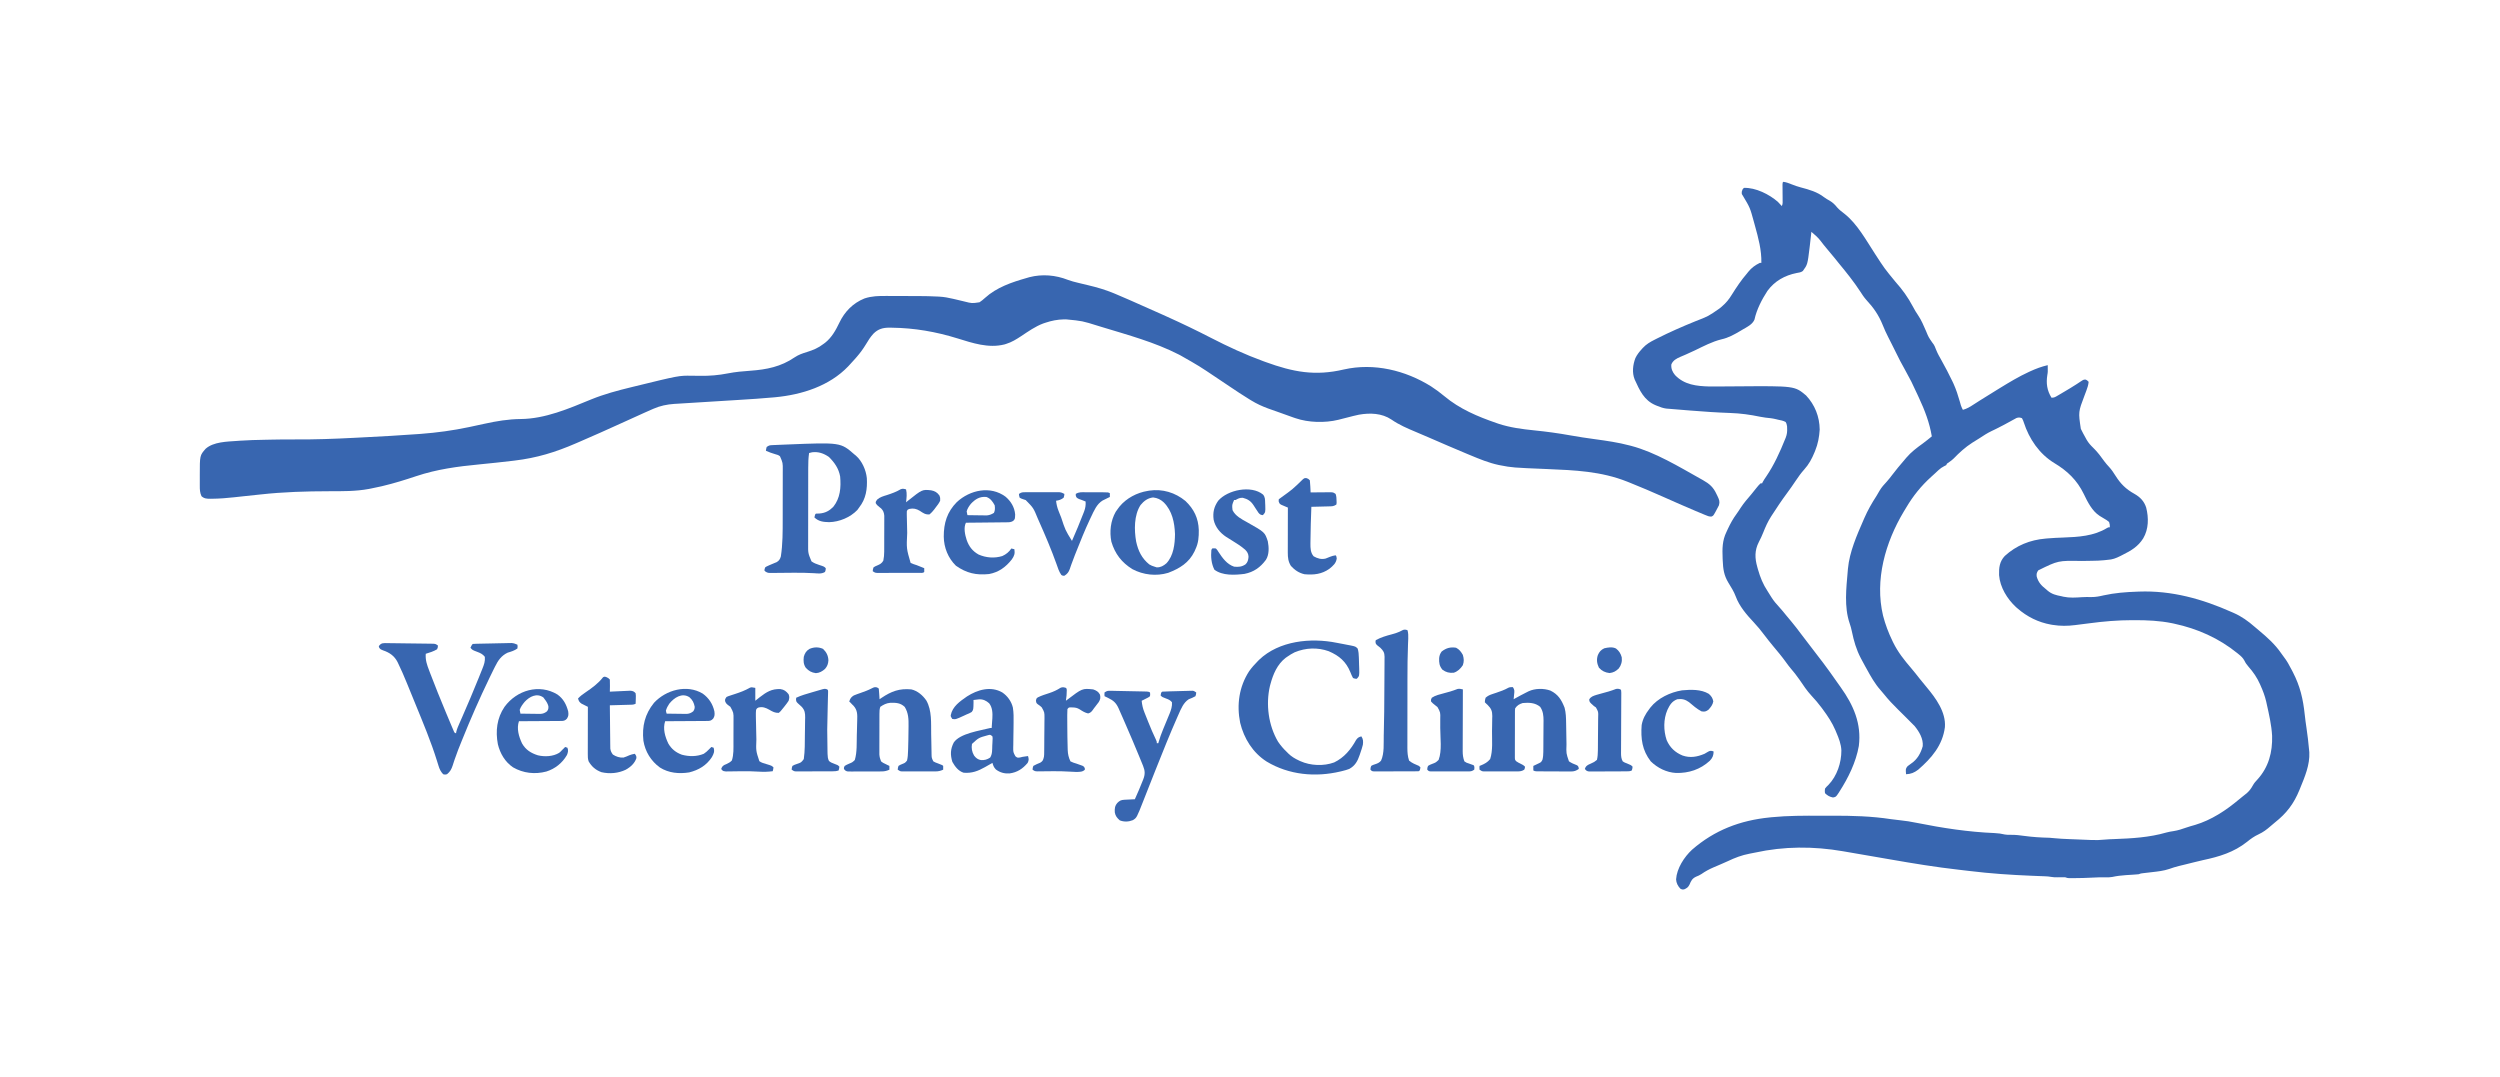 <?xml version="1.0" encoding="UTF-8"?>
<svg version="1.1" xmlns="http://www.w3.org/2000/svg" width="3300" height="1421">
<path d="M0 0 C3.967 0.526 7.432 1.878 11.125 3.375 C15.139 4.951 19.073 6.371 23.25 7.438 C34.097 10.28 44.779 13.325 53.734 20.285 C56.12 22.091 58.571 23.492 61.188 24.938 C65.4 27.408 68.103 30.143 71.148 33.918 C73.993 37.117 77.351 39.585 80.719 42.207 C97.576 55.456 109.395 77.29 121.006 95.072 C133.474 114.306 133.474 114.306 148 132 C157.172 142.207 164.609 152.578 171.019 164.706 C173.141 168.709 175.311 172.52 177.922 176.227 C182.33 182.69 185.248 189.949 188.398 197.079 C191.723 205.146 191.723 205.146 196.652 212.238 C199.376 215.443 200.472 218.421 201.928 222.323 C203.791 226.973 206.3 231.264 208.75 235.625 C213.737 244.642 218.583 253.689 223 263 C223.531 264.119 224.062 265.238 224.609 266.391 C228.118 274.166 230.664 282.052 232.997 290.249 C233.23 291.067 233.463 291.884 233.703 292.727 C233.906 293.454 234.109 294.182 234.317 294.932 C235.027 297.081 235.941 299.003 237 301 C242.542 299.498 246.81 296.787 251.562 293.688 C253.269 292.593 254.976 291.499 256.684 290.406 C257.563 289.842 258.442 289.277 259.347 288.695 C267.169 283.697 275.086 278.85 283 274 C284.025 273.371 285.051 272.742 286.107 272.094 C298.485 264.519 310.803 257.064 324 251 C324.609 250.718 325.218 250.437 325.845 250.146 C333.406 246.675 340.893 243.886 349 242 C349.161 251.072 349.161 251.072 348.5 254.875 C346.722 265.988 348.042 275.467 354 285 C357.581 285 358.916 284.094 361.98 282.289 C362.973 281.708 363.965 281.126 364.987 280.528 C366.043 279.9 367.099 279.272 368.188 278.625 C369.801 277.678 369.801 277.678 371.446 276.713 C376.35 273.821 381.219 270.893 386.004 267.809 C386.731 267.341 387.459 266.872 388.208 266.39 C389.539 265.525 390.862 264.648 392.177 263.758 C396.444 260.971 396.444 260.971 399.297 261.121 C401 262 401 262 403 264 C402.628 268.101 401.506 271.698 400.039 275.527 C399.651 276.56 399.263 277.592 398.863 278.656 C398.25 280.28 398.25 280.28 397.625 281.938 C389.347 303.7 389.347 303.7 392.684 326.02 C394.623 330.107 396.774 334.063 399 338 C399.46 338.842 399.92 339.684 400.395 340.551 C402.811 344.712 405.719 347.912 409.184 351.234 C414.831 356.723 419.411 362.891 423.969 369.289 C425.841 371.787 427.805 374.036 429.938 376.312 C433.249 379.921 435.867 383.786 438.438 387.938 C445.215 398.715 452.329 405.749 463.449 411.895 C471.074 416.22 476.282 421.626 478.977 430.055 C482.395 443.631 482.306 458.336 475.01 470.698 C468.272 481.398 459.133 486.857 447.938 492.375 C446.9 492.907 445.863 493.44 444.795 493.988 C439.016 496.868 434.442 498.65 428 499 C426.461 499.16 424.923 499.327 423.385 499.498 C418.237 500.02 413.132 500.183 407.961 500.246 C406.061 500.279 404.161 500.312 402.262 500.346 C399.327 500.393 396.392 500.437 393.457 500.477 C362.807 499.912 362.807 499.912 336.527 512.859 C334.504 515.695 333.999 517.559 334.449 520.996 C336.599 528.818 340.706 533.071 347 538 C347.619 538.549 348.238 539.098 348.875 539.664 C354.39 544.328 360.003 545.664 367 547 C368.354 547.325 368.354 547.325 369.734 547.656 C377.927 549.415 385.806 548.832 394.094 548.281 C398.204 548.015 402.256 548.014 406.375 548.125 C412.16 548.172 417.234 547.196 422.844 545.863 C437.163 542.683 452.36 541.461 467 541 C467.801 540.967 468.601 540.935 469.426 540.901 C512.642 539.3 553.013 550.612 592 568 C592.845 568.369 593.689 568.738 594.56 569.118 C605.051 573.729 613.44 579.843 622.082 587.342 C623.923 588.933 625.786 590.494 627.66 592.047 C638.526 601.1 649.087 610.544 657.121 622.27 C658.157 623.775 659.212 625.269 660.342 626.705 C664.673 632.22 667.884 638.075 671.062 644.312 C671.566 645.281 672.069 646.25 672.588 647.248 C682.245 665.976 686.064 682.616 688.281 703.488 C688.906 709.328 689.695 715.13 690.562 720.938 C691.983 730.602 693.174 740.265 694 750 C694.098 751.027 694.196 752.055 694.297 753.113 C695.139 769.647 688.26 785.632 682.125 800.625 C681.681 801.72 681.681 801.72 681.228 802.837 C673.806 821.014 664.293 833.483 648.805 845.746 C646.876 847.296 644.987 848.896 643.133 850.535 C638.096 854.964 633.413 858.486 627.312 861.312 C621.524 863.998 616.996 867.229 612.062 871.25 C594.753 884.987 575.496 890.788 554.146 895.323 C550.216 896.169 546.331 897.13 542.438 898.125 C538.302 899.171 534.165 900.205 530.02 901.211 C529.146 901.425 528.272 901.639 527.371 901.859 C525.698 902.268 524.024 902.674 522.349 903.075 C517.92 904.164 513.683 905.463 509.395 907.02 C502.052 909.516 494.599 910.333 486.938 911.188 C484.837 911.432 482.738 911.681 480.638 911.932 C478.758 912.155 476.877 912.369 474.996 912.583 C471.956 912.913 471.956 912.913 469 914 C467.054 914.194 465.104 914.343 463.152 914.465 C461.989 914.543 460.826 914.621 459.627 914.701 C457.195 914.857 454.763 915.011 452.33 915.162 C446.133 915.581 440.223 916.259 434.157 917.588 C431.138 918.165 428.254 918.153 425.188 918.062 C419.055 917.97 412.998 918.161 406.875 918.5 C399.372 918.897 391.888 919.109 384.375 919.125 C383.48 919.13 382.585 919.134 381.664 919.139 C380.834 919.137 380.004 919.135 379.148 919.133 C378.053 919.131 378.053 919.131 376.935 919.129 C375 919 375 919 372 918 C368.654 917.942 365.325 917.978 361.98 918.039 C359.125 918.071 356.419 918.085 353.613 917.515 C350.809 916.962 348.159 916.795 345.303 916.69 C344.172 916.646 343.041 916.602 341.876 916.557 C340.038 916.49 340.038 916.49 338.164 916.422 C335.507 916.316 332.85 916.209 330.193 916.1 C329.5 916.072 328.807 916.044 328.093 916.016 C300.462 914.897 273.055 913.065 245.596 909.683 C240.872 909.101 236.144 908.557 231.414 908.024 C201.078 904.588 171.057 899.666 140.991 894.397 C128.843 892.269 116.688 890.188 104.533 888.101 C100.326 887.379 96.121 886.654 91.915 885.928 C89.929 885.584 87.944 885.242 85.958 884.899 C83.546 884.483 81.135 884.066 78.724 883.648 C39.766 876.936 1.022 876.981 -37.667 885.501 C-39.974 885.994 -42.286 886.435 -44.605 886.863 C-54.952 888.843 -63.891 892.269 -73.379 896.785 C-76.355 898.165 -79.359 899.463 -82.375 900.754 C-83.482 901.229 -84.588 901.705 -85.728 902.195 C-87.895 903.124 -90.064 904.049 -92.235 904.967 C-97.929 907.435 -103.004 910.153 -108.086 913.714 C-110.362 915.243 -112.701 916.254 -115.25 917.25 C-120.346 919.664 -121.716 922.624 -123.859 927.68 C-125.628 931.277 -127.351 932.404 -131 934 C-133.562 934.25 -133.562 934.25 -136 933 C-139.309 929.4 -141.314 925.608 -141.562 920.688 C-140.648 906.274 -130.803 891.116 -120.455 881.575 C-90.743 855.744 -57.042 842.933 -18 839 C-17.146 838.912 -16.292 838.823 -15.413 838.732 C6.23 836.604 27.895 836.69 49.618 836.739 C54.681 836.751 59.743 836.744 64.805 836.732 C90.848 836.682 116.322 837.322 142.109 841.289 C145.911 841.862 149.706 842.299 153.532 842.667 C161.194 843.407 168.644 844.657 176.188 846.188 C209.858 852.954 244.614 858.285 278.956 859.656 C283.64 859.858 287.979 860.467 292.525 861.568 C295.275 862.048 297.788 862.038 300.578 861.969 C306.609 861.921 312.355 862.569 318.312 863.438 C329.251 864.927 340.103 865.587 351.134 865.842 C353.633 865.98 356.088 866.212 358.575 866.478 C364.365 867.073 370.151 867.34 375.965 867.57 C377.079 867.616 378.193 867.661 379.34 867.708 C381.683 867.802 384.025 867.894 386.367 867.985 C389.924 868.124 393.481 868.275 397.037 868.426 C399.325 868.516 401.614 868.606 403.902 868.695 C404.952 868.741 406.001 868.787 407.082 868.834 C412.933 869.048 418.573 868.868 424.395 868.258 C428.385 867.863 432.377 867.738 436.383 867.605 C459.999 866.717 482.968 865.486 505.801 858.863 C508.873 858.034 511.852 857.507 515 857.062 C520.944 856.157 526.45 854.323 532.105 852.332 C535.88 851.009 539.712 849.957 543.562 848.875 C564.974 842.486 584.191 829.759 601.136 815.551 C602.848 814.126 604.577 812.727 606.32 811.34 C607.287 810.568 608.254 809.796 609.25 809 C610.495 808.01 610.495 808.01 611.766 807 C615.174 803.949 617.585 800.771 619.75 796.75 C621.391 793.755 623.322 791.521 625.688 789.062 C640.654 772.7 645.829 752.822 645.179 731.247 C644.396 717.062 641.139 703.018 638.062 689.188 C637.834 688.145 637.606 687.102 637.371 686.028 C635.651 678.652 633.101 671.901 630 665 C629.699 664.314 629.398 663.629 629.088 662.922 C625.183 654.188 620.295 647.156 614 640 C611.759 637.381 610.072 635.154 608.617 632.02 C606.696 628.433 604.239 626.199 601.125 623.688 C600.55 623.215 599.975 622.742 599.382 622.254 C574.91 602.406 546.636 589.819 515.938 583.25 C515.018 583.051 514.098 582.852 513.15 582.648 C496.75 579.323 480.38 578.596 463.688 578.625 C462.671 578.625 461.654 578.624 460.607 578.624 C441.525 578.648 422.874 580.203 403.978 582.737 C399.705 583.305 395.425 583.83 391.146 584.354 C389.115 584.605 387.085 584.864 385.057 585.136 C375.229 586.396 365.541 586.458 355.75 584.875 C354.542 584.68 354.542 584.68 353.311 584.482 C336.669 581.541 321.7 574.102 309 563 C308.397 562.481 307.793 561.961 307.172 561.426 C295.482 550.582 286.018 535.213 284.781 519.16 C284.479 509.363 285.403 501.227 292.312 493.875 C307.537 479.975 325.674 472.667 346.125 470.938 C347.076 470.853 348.027 470.768 349.006 470.681 C355.793 470.108 362.569 469.795 369.375 469.562 C389.303 468.819 409.984 467.676 427.363 456.918 C429 456 429 456 431 456 C431.023 452.655 431.023 452.655 430 449 C427.742 447.136 425.896 445.872 423.375 444.5 C422.084 443.729 420.796 442.951 419.512 442.168 C418.897 441.796 418.283 441.424 417.65 441.041 C407.62 434.715 401.534 422.398 396.562 412 C387.711 393.787 374.792 381.415 357.5 371.125 C337.834 359.099 324.438 339.33 317.419 317.625 C316.629 315.182 316.629 315.182 315 312 C312.139 310.954 310.585 310.797 307.695 311.801 C306.918 312.229 306.141 312.657 305.34 313.098 C304.469 313.567 303.599 314.036 302.702 314.519 C301.79 315.029 300.877 315.538 299.938 316.062 C298.047 317.087 296.157 318.11 294.266 319.133 C293.357 319.629 292.449 320.126 291.514 320.638 C288.435 322.306 285.326 323.885 282.188 325.438 C281.271 325.894 280.354 326.35 279.41 326.82 C277.945 327.537 276.475 328.243 274.996 328.93 C269.184 331.672 263.88 335.2 258.516 338.715 C255.529 340.67 252.489 342.523 249.438 344.375 C240.302 350.183 232.283 357.512 224.785 365.281 C222.09 367.877 219.07 369.87 216 372 C215.67 372.66 215.34 373.32 215 374 C214.08 374.459 213.159 374.918 212.211 375.391 C209.14 376.93 207.121 378.425 204.625 380.75 C203.769 381.547 202.913 382.343 202.031 383.164 C201.556 383.612 201.08 384.059 200.59 384.521 C198.819 386.169 197.02 387.783 195.219 389.398 C181.828 401.515 171.306 414.585 162.119 430.114 C161.092 431.845 160.041 433.562 158.988 435.277 C134.663 475.984 120.433 525.504 131.618 572.603 C134.616 584.204 138.761 595.235 144 606 C144.307 606.638 144.613 607.276 144.929 607.933 C151.178 620.767 159.581 631.266 168.821 642.053 C172.661 646.547 176.316 651.169 179.941 655.837 C182.917 659.659 185.985 663.374 189.125 667.062 C201.252 681.588 214.819 699.997 213.277 719.837 C210.208 743.815 195.722 760.621 178 776 C172.648 779.984 168.694 781.641 162 782 C161.39 774.801 161.39 774.801 164 771.375 C167 769 167 769 168.867 767.785 C176.836 762.436 181.45 754.176 184 745 C184.942 735.202 179.353 725.887 173.375 718.5 C169.571 714.496 165.631 710.63 161.7 706.752 C159.466 704.544 157.237 702.332 155.009 700.119 C153.845 698.965 152.68 697.813 151.513 696.664 C144.9 690.146 138.62 683.598 132.842 676.319 C131.381 674.479 129.896 672.709 128.32 670.969 C120.762 662.469 115.458 652.924 110 643 C109.412 641.953 108.824 640.907 108.219 639.828 C106.777 637.236 105.38 634.625 104 632 C103.122 630.358 103.122 630.358 102.227 628.684 C96.313 617.428 93.029 605.936 90.482 593.53 C89.7 589.796 88.776 586.247 87.492 582.652 C80.104 561.048 83.096 536.306 85 514 C85.085 512.972 85.17 511.944 85.257 510.885 C87.331 488.409 97.053 466.5 106 446 C106.334 445.23 106.667 444.46 107.011 443.666 C111.483 433.44 116.825 424.077 122.903 414.726 C124.377 412.408 125.715 410.018 127.062 407.625 C129.732 403.131 133.026 399.497 136.586 395.688 C139.179 392.801 141.542 389.783 143.875 386.688 C148.598 380.448 153.548 374.443 158.678 368.535 C159.921 367.091 161.139 365.626 162.355 364.16 C168.78 356.659 176.16 351.119 184.117 345.379 C188.19 342.396 192.092 339.194 196 336 C192.976 318.015 186.769 301.713 179.062 285.25 C178.377 283.765 177.693 282.279 177.01 280.793 C169.112 263.662 169.112 263.662 160.062 247.125 C156.056 240.254 152.511 233.188 149.009 226.05 C147.651 223.291 146.276 220.542 144.898 217.793 C144.217 216.434 143.538 215.073 142.859 213.713 C141.406 210.797 139.943 207.889 138.445 204.996 C135.755 199.768 133.376 194.509 131.192 189.054 C125.919 175.975 119.071 166.052 109.387 155.715 C106.293 152.196 103.841 148.418 101.309 144.484 C92.899 131.586 83.178 119.537 73.381 107.681 C71.518 105.413 69.696 103.114 67.875 100.812 C64.344 96.379 60.683 92.064 57 87.756 C54.346 84.64 51.818 81.474 49.375 78.188 C45.804 73.496 41.518 69.759 37 66 C36.89 67.067 36.781 68.135 36.668 69.234 C36.15 74.161 35.585 79.081 35 84 C34.898 84.865 34.796 85.731 34.691 86.622 C31.948 109.202 31.948 109.202 25.746 117.723 C23.177 119.602 20.683 119.839 17.562 120.375 C1.87 123.523 -11.425 130.938 -21 144 C-28.421 155.447 -35.2 168.498 -38.102 181.887 C-40.858 188.371 -47.901 191.61 -53.688 195 C-54.535 195.508 -55.383 196.016 -56.256 196.539 C-64.508 201.434 -72.331 205.885 -81.75 207.938 C-94.022 210.978 -105.224 216.927 -116.55 222.401 C-120.402 224.257 -124.279 226.033 -128.199 227.738 C-129.575 228.337 -129.575 228.337 -130.979 228.948 C-132.64 229.665 -134.305 230.373 -135.974 231.071 C-141.036 233.272 -145.65 235.674 -147.844 241.078 C-148.301 246.697 -146.422 250.905 -142.938 255.125 C-130.72 267.974 -114.495 269.723 -97.543 270.16 C-93.813 270.209 -90.084 270.191 -86.355 270.15 C-83.898 270.124 -81.441 270.112 -78.984 270.102 C-72.885 270.076 -66.787 270.027 -60.688 269.979 C14.933 269.394 14.933 269.394 30 282 C41.645 294.371 47.826 310.114 48 327 C47.385 336.768 45.735 345.903 42 355 C41.61 355.969 41.61 355.969 41.211 356.957 C37.656 365.623 33.724 372.961 27.42 379.91 C23.33 384.452 19.902 389.303 16.5 394.375 C12.633 400.135 8.719 405.82 4.562 411.375 C-2.339 420.656 -8.715 430.293 -15 440 C-15.392 440.605 -15.785 441.209 -16.189 441.833 C-20.446 448.481 -23.543 455.394 -26.436 462.708 C-28.175 467.093 -30.099 471.263 -32.312 475.438 C-38.075 486.655 -37.679 496.791 -34.312 508.688 C-34.038 509.666 -33.764 510.645 -33.482 511.654 C-30.498 522.078 -26.847 531.23 -20.812 540.281 C-19.001 542.998 -17.318 545.772 -15.625 548.562 C-12.603 553.317 -9.152 557.362 -5.316 561.477 C-2.157 564.918 0.759 568.536 3.695 572.168 C6.032 575.039 8.42 577.863 10.812 580.688 C15.151 585.882 19.231 591.233 23.266 596.666 C27.028 601.726 30.867 606.72 34.75 611.688 C46.972 627.361 58.962 643.115 70.247 659.481 C72.067 662.096 73.916 664.689 75.773 667.277 C92.55 690.715 103.373 715.3 99.666 744.644 C95.923 766.091 85.705 786.838 74 805 C73.566 805.678 73.133 806.355 72.686 807.053 C69.425 811.915 69.425 811.915 65.562 812.688 C61.215 811.848 58.146 810.146 55 807 C54.652 804.246 54.652 804.246 55 801 C56.941 798.535 56.941 798.535 59.562 796.062 C70.887 784.241 76.686 766.784 76.616 750.541 C76.241 742.129 73.274 734.666 70 727 C69.356 725.436 69.356 725.436 68.699 723.84 C64.444 713.986 58.629 705.157 52.25 696.562 C51.64 695.737 51.03 694.912 50.402 694.061 C46.255 688.513 41.902 683.363 37.156 678.316 C31.089 671.799 26.243 664.437 21.265 657.086 C17.572 651.694 13.57 646.739 9.316 641.773 C7.16 639.191 5.192 636.558 3.25 633.812 C-1.932 626.545 -7.719 619.769 -13.42 612.908 C-17.478 608.008 -21.458 603.051 -25.281 597.965 C-29.627 592.184 -34.091 586.696 -39.062 581.438 C-48.322 571.618 -58.136 560.192 -62.812 547.375 C-65.231 540.777 -69.039 534.942 -72.66 528.953 C-78.448 519.277 -79.511 511.144 -80 500 C-80.041 499.086 -80.082 498.171 -80.124 497.229 C-80.615 484.431 -80.731 473.684 -75 462 C-74.377 460.651 -73.754 459.303 -73.133 457.953 C-69.873 451.038 -66.328 444.566 -61.766 438.41 C-59.808 435.738 -58.039 432.976 -56.25 430.188 C-52.068 423.874 -47.265 418.253 -42.316 412.543 C-39.672 409.443 -37.17 406.229 -34.656 403.023 C-33.178 401.218 -31.758 399.534 -30 398 C-29.34 398 -28.68 398 -28 398 C-27.654 397.228 -27.654 397.228 -27.301 396.441 C-25.902 393.817 -24.258 391.424 -22.573 388.977 C-12.236 373.765 -4.517 356.79 2.312 339.75 C2.596 339.055 2.88 338.359 3.173 337.643 C4.84 333.278 5.271 329.649 5 325 C4.972 324.232 4.943 323.463 4.914 322.672 C4.579 320.443 4.197 318.924 3 317 C-0.184 315.283 -3.468 314.671 -7 314 C-7.762 313.809 -8.524 313.618 -9.309 313.422 C-14.021 312.246 -18.666 311.701 -23.496 311.273 C-25.877 311.013 -28.157 310.615 -30.5 310.125 C-43.669 307.371 -56.529 305.601 -69.97 305.147 C-87.474 304.545 -104.918 303.34 -122.375 301.938 C-124.028 301.805 -124.028 301.805 -125.714 301.67 C-131.589 301.199 -137.464 300.727 -143.337 300.226 C-145.207 300.067 -147.078 299.916 -148.949 299.77 C-149.916 299.691 -150.883 299.612 -151.879 299.53 C-153.182 299.427 -153.182 299.427 -154.511 299.322 C-158.637 298.788 -162.35 297.435 -166.188 295.875 C-167.357 295.406 -167.357 295.406 -168.55 294.927 C-183.966 288.458 -189.61 275.296 -196.247 260.872 C-199.866 251.872 -198.651 241.665 -195.328 232.785 C-193.182 228.285 -190.383 224.638 -187 221 C-186.53 220.467 -186.06 219.934 -185.576 219.384 C-180.868 214.3 -175.727 211.32 -169.562 208.25 C-168.56 207.74 -167.557 207.23 -166.524 206.704 C-150.073 198.414 -133.282 191.034 -116.215 184.121 C-99.001 177.467 -99.001 177.467 -84 167 C-83.161 166.3 -82.322 165.6 -81.457 164.879 C-75.807 160.064 -71.824 155.314 -68 149 C-61.843 139.159 -55.61 129.789 -48 121 C-47.419 120.263 -46.837 119.525 -46.238 118.766 C-41.973 113.476 -37.128 109.958 -31 107 C-30.34 107 -29.68 107 -29 107 C-28.649 89.979 -32.976 74.155 -37.475 57.897 C-37.971 56.106 -38.46 54.313 -38.949 52.52 C-43.976 34.12 -43.976 34.12 -53.715 17.863 C-55 16 -55 16 -54.812 12.875 C-54 10 -54 10 -52 8 C-36.566 7.465 -18.639 16.483 -7.293 26.355 C-5.447 28.182 -3.685 30.024 -2 32 C-0.567 29.134 -0.907 26.695 -0.938 23.496 C-0.945 22.199 -0.953 20.901 -0.961 19.564 C-0.973 18.189 -0.986 16.813 -1 15.438 C-1.026 12.749 -1.046 10.06 -1.062 7.371 C-1.074 6.174 -1.086 4.977 -1.098 3.744 C-1 1 -1 1 0 0 Z " fill="#3866B0" transform="translate(2354,240)"/>
<path d="M0 0 C4.369 1.64 8.786 2.77 13.324 3.838 C15.048 4.257 16.772 4.675 18.496 5.094 C21.162 5.736 23.829 6.375 26.498 7.009 C38.139 9.781 49.295 12.983 60.355 17.569 C61.045 17.855 61.736 18.141 62.447 18.436 C67.668 20.617 72.857 22.868 78.042 25.131 C79.678 25.843 81.314 26.554 82.949 27.265 C96.16 33.016 109.338 38.838 122.456 44.799 C125.191 46.042 127.929 47.278 130.668 48.51 C150.308 57.35 169.647 66.639 188.792 76.506 C211.542 88.203 233.994 98.625 258.042 107.381 C259.039 107.745 260.035 108.108 261.061 108.483 C297.22 121.622 326.216 127.248 364.313 118.252 C404.005 109.333 445.338 119.346 479.355 140.569 C485.432 144.521 491.268 148.791 496.824 153.448 C517.089 170.413 540.797 180.411 565.605 188.944 C566.931 189.408 566.931 189.408 568.284 189.882 C583.632 194.962 599.643 197.048 615.664 198.664 C631.62 200.287 647.387 202.403 663.165 205.265 C673.86 207.197 684.581 208.774 695.348 210.252 C710.834 212.383 726.225 214.541 741.355 218.569 C742.056 218.748 742.757 218.926 743.479 219.11 C775.303 227.492 806.749 246.732 835.292 262.694 C836.696 263.474 836.696 263.474 838.127 264.271 C847.024 269.322 851.99 273.625 856.292 283.069 C856.703 283.911 857.114 284.752 857.537 285.62 C859.646 290.136 860.795 292.622 859.355 297.569 C858.147 300.058 856.911 302.424 855.542 304.819 C855.027 305.774 855.027 305.774 854.501 306.749 C851.922 311.298 851.922 311.298 849.618 312.399 C846.315 312.647 844.089 311.543 841.039 310.272 C840.407 310.012 839.775 309.751 839.124 309.483 C837.009 308.607 834.901 307.713 832.792 306.819 C831.289 306.19 829.784 305.562 828.28 304.935 C814.101 298.99 800.059 292.73 786.01 286.485 C771.227 279.918 756.375 273.577 741.355 267.569 C740.364 267.171 739.372 266.773 738.351 266.363 C703.858 252.605 668.832 251.226 632.078 249.695 C586.546 247.797 586.546 247.797 570.73 244.756 C569.996 244.615 569.263 244.474 568.507 244.329 C555.607 241.578 543.3 236.503 531.167 231.444 C529.715 230.842 528.263 230.241 526.811 229.639 C509.85 222.592 493.005 215.273 476.163 207.947 C470.583 205.524 464.988 203.139 459.378 200.784 C448.073 196.021 437.145 191.397 427.035 184.374 C414.437 175.889 398.76 175.39 384.2 177.947 C379.168 178.985 374.2 180.27 369.23 181.569 C367.046 182.126 364.861 182.679 362.676 183.23 C360.719 183.725 358.765 184.231 356.812 184.737 C339.164 188.985 317.544 188.474 300.355 182.569 C299.338 182.225 298.32 181.881 297.272 181.527 C290.052 179.063 282.887 176.469 275.736 173.812 C271.92 172.409 268.085 171.07 264.237 169.76 C256.387 166.856 249.163 163.551 242.023 159.17 C240.738 158.391 240.738 158.391 239.428 157.595 C230.569 152.17 221.933 146.419 213.323 140.61 C208.757 137.531 204.179 134.47 199.601 131.409 C198.709 130.811 197.816 130.214 196.897 129.599 C173.177 113.673 173.177 113.673 148.355 99.569 C147.669 99.213 146.984 98.857 146.277 98.491 C114.559 82.264 79.213 72.724 45.243 62.368 C43.386 61.802 41.529 61.234 39.673 60.665 C18.969 54.193 18.969 54.193 -2.52 52.131 C-3.926 52.142 -3.926 52.142 -5.361 52.152 C-13.91 52.347 -21.563 53.854 -29.645 56.569 C-31.173 57.077 -31.173 57.077 -32.731 57.596 C-43.107 61.505 -52.239 67.976 -61.426 74.077 C-67.9 78.357 -74.156 82.294 -81.645 84.569 C-82.372 84.792 -83.099 85.015 -83.848 85.245 C-104.913 90.511 -125.829 83.43 -145.815 77.233 C-174.171 68.442 -202.621 63.484 -232.395 63.131 C-233.507 63.109 -234.62 63.087 -235.766 63.064 C-244.122 63.087 -250.458 64.841 -256.52 70.819 C-260.756 75.254 -263.772 80.35 -266.931 85.568 C-270.412 91.297 -274.245 96.503 -278.645 101.569 C-279.353 102.386 -280.06 103.203 -280.79 104.045 C-283.038 106.589 -285.329 109.086 -287.645 111.569 C-288.404 112.394 -289.164 113.219 -289.946 114.069 C-314.869 140.175 -351.256 151.609 -386.348 154.924 C-387 154.986 -387.651 155.048 -388.323 155.111 C-403.943 156.568 -419.599 157.524 -435.254 158.506 C-435.919 158.548 -436.584 158.59 -437.268 158.633 C-450.493 159.465 -463.719 160.285 -476.946 161.089 C-483.207 161.47 -489.467 161.859 -495.726 162.256 C-499.009 162.464 -502.292 162.667 -505.575 162.862 C-509.217 163.078 -512.858 163.308 -516.5 163.542 C-517.556 163.601 -518.613 163.66 -519.702 163.721 C-529.233 164.357 -538.376 166.285 -547.149 170.143 C-548.849 170.884 -548.849 170.884 -550.584 171.64 C-551.78 172.173 -552.975 172.707 -554.208 173.256 C-555.515 173.832 -556.822 174.406 -558.13 174.98 C-568.682 179.63 -579.16 184.443 -589.637 189.258 C-607.697 197.555 -625.87 205.586 -644.112 213.473 C-645.796 214.202 -647.479 214.931 -649.163 215.66 C-676.478 227.498 -700.939 235.047 -730.645 238.569 C-731.673 238.691 -731.673 238.691 -732.721 238.816 C-747.447 240.558 -762.188 242.154 -776.95 243.569 C-805.677 246.324 -832.84 249.952 -860.317 259.12 C-874.897 263.973 -889.434 268.528 -904.395 272.069 C-905.386 272.308 -905.386 272.308 -906.398 272.552 C-911.125 273.684 -915.869 274.67 -920.645 275.569 C-921.384 275.712 -922.123 275.855 -922.885 276.002 C-940.277 279.235 -957.763 278.963 -975.38 278.993 C-1005.685 279.053 -1035.651 279.926 -1065.795 283.256 C-1073.285 284.078 -1080.781 284.856 -1088.276 285.636 C-1092.445 286.07 -1096.611 286.524 -1100.775 286.994 C-1110.271 288.039 -1119.705 288.796 -1129.262 288.897 C-1130.134 288.914 -1131.006 288.93 -1131.904 288.947 C-1136.556 288.935 -1140.042 288.846 -1143.645 285.569 C-1145.807 281.067 -1145.939 276.659 -1145.911 271.749 C-1145.913 271.009 -1145.914 270.269 -1145.916 269.506 C-1145.918 267.945 -1145.914 266.383 -1145.906 264.822 C-1145.895 262.472 -1145.906 260.122 -1145.918 257.772 C-1145.944 231.734 -1145.944 231.734 -1138.168 222.889 C-1127.739 213.654 -1109.863 213.546 -1096.645 212.569 C-1095.551 212.486 -1094.457 212.402 -1093.33 212.317 C-1082.194 211.541 -1071.06 211.272 -1059.901 211.066 C-1056.799 211.008 -1053.698 210.942 -1050.596 210.875 C-1040.584 210.675 -1030.578 210.545 -1020.564 210.621 C-994.353 210.805 -968.283 209.867 -942.111 208.49 C-938.781 208.316 -935.451 208.145 -932.121 207.976 C-907.117 206.698 -882.112 205.402 -857.145 203.506 C-855.728 203.402 -855.728 203.402 -854.283 203.295 C-832.904 201.685 -811.702 198.808 -790.727 194.37 C-789.726 194.158 -789.726 194.158 -788.706 193.942 C-782.584 192.645 -776.468 191.325 -770.357 189.979 C-754.315 186.454 -738.758 183.822 -722.264 183.682 C-689.899 183.384 -658.823 169.897 -629.36 157.818 C-612.049 150.768 -594.525 146.105 -576.395 141.694 C-575.137 141.386 -573.879 141.078 -572.583 140.76 C-513.303 126.265 -513.303 126.265 -496.833 126.542 C-495.329 126.554 -493.825 126.567 -492.321 126.579 C-489.996 126.603 -487.671 126.631 -485.346 126.665 C-472.877 126.834 -461.072 125.854 -448.796 123.431 C-438.872 121.473 -429.008 120.624 -418.927 119.912 C-397.703 118.382 -378.811 114.64 -360.873 102.355 C-355.608 98.841 -350.373 96.99 -344.333 95.194 C-336.27 92.645 -329.369 89.829 -322.645 84.569 C-321.948 84.061 -321.25 83.553 -320.532 83.03 C-311.787 76.136 -306.351 66.328 -301.645 56.444 C-294.662 41.878 -283.734 30.698 -268.645 24.569 C-259.047 21.312 -249.696 21.157 -239.7 21.241 C-238.078 21.244 -236.457 21.246 -234.836 21.246 C-231.452 21.251 -228.069 21.265 -224.685 21.288 C-220.403 21.316 -216.12 21.327 -211.838 21.331 C-207.688 21.337 -203.537 21.351 -199.387 21.366 C-198.623 21.368 -197.859 21.369 -197.071 21.371 C-188.68 21.398 -180.312 21.57 -171.932 22.014 C-171.195 22.051 -170.458 22.089 -169.698 22.128 C-163.58 22.483 -157.775 23.495 -151.833 24.944 C-150.861 25.166 -149.89 25.389 -148.889 25.618 C-144.776 26.565 -140.674 27.559 -136.575 28.565 C-126.659 31.079 -126.659 31.079 -116.708 29.569 C-113.996 27.798 -111.836 25.995 -109.458 23.819 C-94.118 9.879 -74.226 3.161 -54.645 -2.431 C-52.795 -2.976 -52.795 -2.976 -50.907 -3.533 C-33.812 -7.914 -16.288 -6.395 0 0 Z " fill="#3866B0" transform="translate(1409.645,369.431)"/>
<path d="M0 0 C0.889 0.715 0.889 0.715 1.797 1.445 C9.941 8.616 15.105 20.367 16.217 31.094 C17.018 45.462 15.171 58.404 6 70 C5.237 71.052 4.474 72.104 3.688 73.188 C-5.619 82.926 -20.026 88.934 -33.438 89.25 C-41.012 89.082 -47.354 88.464 -53 83 C-52.125 79.125 -52.125 79.125 -51 78 C-49.355 77.919 -47.709 77.861 -46.062 77.812 C-38.765 77.187 -33.346 74.36 -28.184 69.176 C-18.762 57.534 -17.735 43.36 -19 29 C-20.872 18.429 -26.39 10.61 -33.812 3.188 C-40.724 -1.555 -47.588 -3.998 -56 -3 C-57.339 -2.692 -58.675 -2.365 -60 -2 C-61 4.643 -61.148 11.13 -61.145 17.841 C-61.149 19.005 -61.152 20.168 -61.155 21.367 C-61.165 25.199 -61.167 29.031 -61.168 32.863 C-61.17 34.862 -61.173 36.86 -61.175 38.858 C-61.184 45.138 -61.186 51.417 -61.185 57.696 C-61.185 64.148 -61.195 70.599 -61.211 77.051 C-61.224 82.613 -61.229 88.175 -61.229 93.737 C-61.229 97.049 -61.232 100.361 -61.242 103.673 C-61.252 107.372 -61.249 111.071 -61.243 114.771 C-61.249 115.85 -61.254 116.929 -61.26 118.041 C-61.355 130.167 -61.355 130.167 -56.824 141.02 C-53.573 143.3 -50.595 144.488 -46.812 145.688 C-40.181 147.819 -40.181 147.819 -38 150 C-38.062 152.5 -38.062 152.5 -39 155 C-43.621 157.763 -48.227 156.987 -53.375 156.625 C-62.229 156.103 -71.032 155.968 -79.898 156.031 C-81.474 156.041 -81.474 156.041 -83.081 156.051 C-87.38 156.079 -91.679 156.11 -95.977 156.17 C-99.042 156.212 -102.107 156.236 -105.172 156.258 C-106.103 156.276 -107.035 156.295 -107.994 156.314 C-114.414 156.34 -114.414 156.34 -117.614 154.484 C-118.072 153.994 -118.529 153.505 -119 153 C-118.719 151.125 -118.719 151.125 -118 149 C-116.469 147.875 -116.469 147.875 -114.5 147 C-113.785 146.67 -113.069 146.34 -112.332 146 C-110.751 145.322 -109.165 144.656 -107.574 144 C-106.787 143.67 -105.999 143.34 -105.188 143 C-104.095 142.567 -104.095 142.567 -102.98 142.125 C-99.756 140.293 -98.336 138.152 -97.305 134.617 C-94.746 118.29 -94.838 101.735 -94.832 85.25 C-94.829 83.215 -94.825 81.179 -94.822 79.144 C-94.816 74.915 -94.814 70.686 -94.815 66.458 C-94.815 61.06 -94.801 55.663 -94.784 50.266 C-94.773 46.077 -94.771 41.889 -94.771 37.701 C-94.77 35.711 -94.766 33.72 -94.758 31.73 C-94.748 28.949 -94.751 26.168 -94.757 23.387 C-94.749 22.179 -94.749 22.179 -94.74 20.946 C-94.639 11.018 -94.639 11.018 -98.434 2.265 C-100.447 0.639 -102.251 0.152 -104.75 -0.5 C-109.037 -1.688 -112.956 -3.154 -117 -5 C-116.688 -7.375 -116.688 -7.375 -116 -10 C-113.028 -11.981 -112.342 -12.263 -109.005 -12.411 C-108.2 -12.451 -107.395 -12.49 -106.565 -12.531 C-105.692 -12.565 -104.818 -12.598 -103.918 -12.633 C-103.004 -12.675 -102.09 -12.716 -101.149 -12.759 C-98.162 -12.892 -95.175 -13.01 -92.188 -13.125 C-91.172 -13.166 -90.156 -13.208 -89.11 -13.25 C-18.442 -16.117 -18.442 -16.117 0 0 Z " fill="#3866B0" transform="translate(1128,600)"/>
<path d="M0 0 C2.9 0.582 5.809 1.111 8.718 1.646 C10.825 2.056 12.932 2.468 15.038 2.884 C16.037 3.069 17.035 3.253 18.064 3.444 C24.899 4.873 24.899 4.873 27.651 7.615 C28.867 11.582 29.112 15.314 29.226 19.447 C29.257 20.283 29.288 21.12 29.32 21.982 C29.407 24.491 29.473 27 29.538 29.509 C29.591 30.916 29.644 32.322 29.698 33.728 C29.941 43.793 29.941 43.793 26.538 47.509 C24.253 47.482 24.253 47.482 21.538 46.509 C20.142 43.95 19.108 41.652 18.101 38.947 C12.266 24.737 3.465 17.146 -10.649 11.072 C-25.418 5.854 -41.008 6.53 -55.462 12.509 C-59.008 14.254 -62.239 16.226 -65.462 18.509 C-66.148 18.988 -66.833 19.466 -67.54 19.958 C-78.507 28.529 -83.958 41.454 -87.462 54.509 C-87.695 55.369 -87.929 56.229 -88.169 57.115 C-93.821 81.389 -90.063 109.085 -77.462 130.509 C-73.963 135.664 -70.034 140.272 -65.462 144.509 C-64.948 145.04 -64.433 145.571 -63.903 146.119 C-59.688 150.216 -55.238 152.849 -49.962 155.322 C-49.345 155.612 -48.729 155.902 -48.093 156.2 C-34.545 162.268 -17.276 163.051 -3.313 157.892 C9.94 151.465 18.649 140.821 25.616 128.197 C27.735 125.234 29.079 124.463 32.538 123.509 C35.057 127.287 35.045 130.142 34.538 134.509 C33.676 138.133 32.512 141.618 31.288 145.134 C30.988 146.05 30.687 146.965 30.378 147.908 C27.595 156.104 24.326 162.277 16.538 166.509 C13.612 167.668 10.659 168.464 7.601 169.197 C6.765 169.404 5.929 169.611 5.069 169.824 C-27.958 177.723 -63.159 174.466 -92.512 156.755 C-110.743 145.107 -122.397 126.378 -127.462 105.509 C-132.199 81.798 -128.879 58.002 -115.63 37.544 C-112.259 32.826 -108.555 28.61 -104.462 24.509 C-103.776 23.812 -103.09 23.115 -102.384 22.396 C-76.022 -2.745 -34.207 -6.92 0 0 Z " fill="#3866B0" transform="translate(1764.462,848.491)"/>
<path d="M0 0 C0.678 0.006 1.357 0.013 2.056 0.019 C4.298 0.042 6.539 0.073 8.781 0.104 C10.339 0.123 11.897 0.143 13.455 0.161 C16.72 0.202 19.985 0.248 23.25 0.295 C27.436 0.356 31.623 0.403 35.81 0.446 C39.027 0.482 42.244 0.526 45.461 0.573 C47.004 0.594 48.548 0.612 50.092 0.626 C52.249 0.648 54.406 0.682 56.562 0.719 C57.79 0.735 59.018 0.751 60.283 0.768 C63.281 1.053 63.281 1.053 66.281 3.053 C66.344 5.303 66.344 5.303 65.281 8.053 C60.722 10.879 55.381 12.484 50.281 14.053 C49.638 22.335 51.887 28.625 54.844 36.303 C55.336 37.61 55.828 38.916 56.319 40.223 C62.649 56.959 69.421 73.529 76.281 90.053 C76.732 91.139 76.732 91.139 77.192 92.247 C78.885 96.321 80.589 100.39 82.31 104.453 C83.077 106.264 83.839 108.078 84.601 109.892 C85.059 110.961 85.517 112.03 85.988 113.132 C86.583 114.53 86.583 114.53 87.191 115.957 C88.101 118.208 88.101 118.208 90.281 119.053 C90.371 118.407 90.46 117.76 90.553 117.093 C91.54 112.972 93.222 109.283 94.938 105.417 C95.713 103.643 96.489 101.87 97.264 100.096 C97.675 99.162 98.085 98.228 98.508 97.266 C105.895 80.442 113.04 63.534 119.906 46.491 C120.275 45.577 120.644 44.663 121.024 43.721 C122.062 41.144 123.098 38.566 124.133 35.987 C124.439 35.223 124.746 34.46 125.061 33.673 C127.253 28.184 128.806 24.034 128.281 18.053 C125.429 14.467 122.455 13.082 118.219 11.491 C111.813 9.076 111.813 9.076 109.281 6.053 C111.156 2.178 111.156 2.178 112.281 1.053 C113.942 0.92 115.607 0.855 117.272 0.816 C118.337 0.79 119.402 0.764 120.499 0.736 C121.66 0.713 122.82 0.69 124.016 0.667 C125.201 0.641 126.386 0.616 127.607 0.589 C130.123 0.537 132.638 0.488 135.153 0.441 C139.001 0.367 142.848 0.276 146.695 0.184 C149.135 0.136 151.576 0.088 154.016 0.042 C155.168 0.013 156.32 -0.016 157.507 -0.046 C158.585 -0.063 159.662 -0.08 160.772 -0.098 C161.718 -0.117 162.663 -0.136 163.637 -0.156 C166.523 0.073 168.662 0.85 171.281 2.053 C171.594 4.366 171.594 4.366 171.281 7.053 C167.245 9.929 162.992 11.201 158.293 12.6 C150.033 16.586 145.709 22.829 141.781 30.866 C141.286 31.849 140.79 32.832 140.279 33.844 C138.585 37.234 136.928 40.641 135.281 44.053 C134.973 44.689 134.666 45.325 134.348 45.979 C121.208 73.131 109.155 100.693 97.906 128.678 C97.575 129.5 97.244 130.321 96.903 131.167 C95.932 133.578 94.968 135.99 94.008 138.405 C93.697 139.187 93.385 139.969 93.065 140.775 C91.408 144.996 89.86 149.235 88.425 153.537 C88.121 154.442 87.817 155.347 87.504 156.28 C86.929 158.011 86.368 159.748 85.821 161.489 C84.173 166.468 82.494 169.668 78.281 173.053 C75.719 173.678 75.719 173.678 73.281 173.053 C69.937 169.501 68.439 166.261 67.039 161.624 C66.621 160.286 66.202 158.949 65.782 157.611 C65.45 156.536 65.45 156.536 65.111 155.439 C57.135 129.847 46.772 105.142 36.63 80.352 C35.334 77.183 34.043 74.012 32.752 70.841 C30.833 66.125 28.906 61.413 26.97 56.704 C26.276 55.016 25.583 53.327 24.892 51.637 C21.518 43.399 18.015 35.243 14.117 27.237 C13.807 26.585 13.497 25.933 13.177 25.261 C9.009 16.908 2.593 12.46 -6.031 9.553 C-9.719 8.053 -9.719 8.053 -11.219 5.866 C-11.384 5.268 -11.549 4.67 -11.719 4.053 C-8.543 -0.71 -5.365 -0.061 0 0 Z " fill="#3866B0" transform="translate(511.719,848.947)"/>
<path d="M0 0 C2.493 3.74 2.06 5.291 1.625 9.688 C1.514 10.867 1.403 12.046 1.289 13.262 C1.146 14.617 1.146 14.617 1 16 C1.487 15.72 1.975 15.441 2.477 15.152 C7.359 12.391 12.307 9.779 17.312 7.25 C18.484 6.657 19.656 6.064 20.863 5.453 C29.216 1.584 40.812 1.396 49.5 4.562 C59.798 9.53 64.196 16.85 68.25 27.188 C70.052 33.946 70.183 40.624 70.281 47.578 C70.3 48.585 70.318 49.593 70.337 50.63 C70.395 53.837 70.448 57.043 70.5 60.25 C70.568 64.464 70.642 68.677 70.719 72.891 C70.732 73.84 70.746 74.789 70.76 75.767 C70.378 87.405 70.378 87.405 74 97.938 C77.247 100.17 80.413 101.582 84.109 102.91 C86 104 86 104 86.766 106.121 C86.843 106.741 86.92 107.361 87 108 C83.375 110.477 80.981 111.374 76.599 111.356 C75.017 111.361 75.017 111.361 73.404 111.366 C72.277 111.353 71.15 111.341 69.988 111.328 C68.824 111.326 67.659 111.324 66.459 111.322 C64.002 111.316 61.545 111.302 59.089 111.281 C55.316 111.25 51.544 111.24 47.771 111.234 C45.385 111.225 42.999 111.215 40.613 111.203 C39.48 111.199 38.347 111.195 37.179 111.19 C36.134 111.181 35.089 111.171 34.013 111.161 C32.63 111.151 32.63 111.151 31.219 111.14 C29 111 29 111 27 110 C27 108.02 27 106.04 27 104 C27.699 103.674 28.397 103.348 29.117 103.012 C30.027 102.575 30.937 102.138 31.875 101.688 C33.232 101.044 33.232 101.044 34.617 100.387 C37.264 99.08 37.264 99.08 39 96 C39.931 92.454 40.139 89.091 40.177 85.435 C40.19 84.343 40.203 83.251 40.216 82.126 C40.223 80.955 40.231 79.784 40.238 78.578 C40.25 76.756 40.25 76.756 40.263 74.898 C40.277 72.329 40.287 69.76 40.295 67.191 C40.307 64.571 40.327 61.95 40.357 59.33 C40.399 55.538 40.416 51.746 40.426 47.953 C40.452 46.209 40.452 46.209 40.479 44.43 C40.461 37.656 39.931 31.719 36 26 C29.224 20.445 21.367 20.27 13 21 C8.564 22.366 5.627 24.06 3 28 C2.688 31.033 2.688 31.033 2.725 34.535 C2.72 35.194 2.715 35.853 2.71 36.532 C2.696 38.709 2.697 40.885 2.699 43.062 C2.695 44.576 2.691 46.089 2.686 47.602 C2.679 50.773 2.679 53.943 2.684 57.114 C2.69 61.18 2.673 65.245 2.65 69.311 C2.635 72.435 2.634 75.559 2.637 78.684 C2.637 80.183 2.632 81.682 2.622 83.181 C2.609 85.276 2.616 87.37 2.628 89.465 C2.627 90.657 2.626 91.849 2.626 93.078 C2.752 95.991 2.752 95.991 4.4 97.84 C6.217 99.157 8.025 100.122 10.062 101.062 C12.578 102.229 14.011 103.011 16 105 C15.875 107 15.875 107 15 109 C11.909 110.98 9.449 111.252 5.82 111.259 C4.789 111.265 3.758 111.271 2.696 111.278 C1.588 111.274 0.481 111.27 -0.66 111.266 C-1.802 111.268 -2.943 111.269 -4.119 111.271 C-6.531 111.273 -8.942 111.269 -11.354 111.261 C-15.052 111.25 -18.749 111.261 -22.447 111.273 C-24.789 111.272 -27.131 111.27 -29.473 111.266 C-30.582 111.27 -31.691 111.274 -32.834 111.278 C-33.862 111.272 -34.89 111.265 -35.949 111.259 C-37.307 111.256 -37.307 111.256 -38.692 111.254 C-41 111 -41 111 -44 109 C-44.188 106.375 -44.188 106.375 -44 104 C-43.112 103.654 -43.112 103.654 -42.207 103.301 C-37.188 101.229 -33.523 99.293 -30 95 C-26.258 83.773 -27.645 69.898 -27.54 58.172 C-27.513 55.883 -27.472 53.595 -27.417 51.307 C-27.338 47.97 -27.305 44.635 -27.281 41.297 C-27.248 40.282 -27.215 39.267 -27.181 38.222 C-27.2 31.581 -28.574 28.253 -33.299 23.548 C-33.86 23.037 -34.422 22.526 -35 22 C-35.66 21.34 -36.32 20.68 -37 20 C-36.875 17.062 -36.875 17.062 -36 14 C-33.37 11.649 -30.845 10.412 -27.516 9.316 C-26.662 9.028 -25.809 8.74 -24.93 8.443 C-23.603 8.007 -23.603 8.007 -22.25 7.562 C-16.501 5.665 -11.071 3.722 -5.78 0.75 C-4 0 -4 0 0 0 Z " fill="#3866B0" transform="translate(1997,907)"/>
<path d="M0 0 C2.062 0.812 2.062 0.812 3.062 1.812 C3.298 4.162 3.476 6.518 3.625 8.875 C3.709 10.165 3.793 11.456 3.879 12.785 C3.939 13.784 4 14.783 4.062 15.812 C4.946 15.209 5.829 14.606 6.738 13.984 C19.702 5.273 30.312 1.307 46.062 2.812 C54.317 4.753 61.14 10.665 65.875 17.562 C73.387 30.968 71.911 47.256 72.215 62.136 C72.288 65.68 72.367 69.223 72.445 72.766 C72.5 75.413 72.541 78.061 72.583 80.708 C72.616 82.36 72.649 84.012 72.684 85.664 C72.696 86.808 72.696 86.808 72.709 87.975 C72.814 93.216 72.814 93.216 75.062 97.812 C77.876 99.346 77.876 99.346 81.125 100.5 C87.01 102.76 87.01 102.76 88.062 103.812 C88.103 105.479 88.105 107.146 88.062 108.812 C84.483 110.436 81.691 111.064 77.769 111.071 C76.738 111.078 75.707 111.084 74.645 111.09 C73.543 111.086 72.44 111.082 71.305 111.078 C70.165 111.08 69.025 111.082 67.85 111.084 C65.445 111.085 63.039 111.082 60.633 111.073 C56.944 111.063 53.256 111.073 49.566 111.086 C47.229 111.085 44.892 111.082 42.555 111.078 C41.448 111.082 40.342 111.086 39.202 111.09 C38.178 111.084 37.153 111.078 36.097 111.071 C35.195 111.07 34.293 111.068 33.364 111.066 C31.062 110.812 31.062 110.812 28.062 108.812 C28.254 106.469 28.254 106.469 29.062 103.812 C31.277 102.406 31.277 102.406 34 101.312 C37.798 99.809 37.798 99.809 40.34 96.766 C41.375 92.535 41.544 88.407 41.688 84.062 C41.723 83.083 41.759 82.104 41.796 81.095 C41.906 77.668 41.989 74.241 42.062 70.812 C42.077 70.14 42.091 69.467 42.106 68.774 C42.196 64.393 42.257 60.012 42.293 55.63 C42.306 54.181 42.324 52.733 42.346 51.284 C42.482 42.018 42.232 34.019 37.312 25.938 C31.552 20.497 25.81 20.34 18.164 20.516 C12.878 21.022 9.473 22.872 5.062 25.812 C3.981 29.056 3.929 31.428 3.917 34.841 C3.911 36.083 3.904 37.324 3.898 38.604 C3.896 39.961 3.895 41.318 3.895 42.676 C3.891 44.07 3.888 45.463 3.884 46.857 C3.878 49.78 3.877 52.703 3.877 55.626 C3.877 59.361 3.864 63.097 3.846 66.833 C3.835 69.713 3.833 72.593 3.834 75.473 C3.833 76.849 3.828 78.226 3.82 79.602 C3.811 81.534 3.815 83.465 3.82 85.396 C3.818 86.493 3.817 87.589 3.815 88.719 C4.083 92.071 4.756 94.717 6.062 97.812 C8.635 99.806 8.635 99.806 11.688 101.188 C13.192 101.942 13.192 101.942 14.727 102.711 C15.497 103.074 16.268 103.438 17.062 103.812 C17.062 105.463 17.062 107.112 17.062 108.812 C13.487 110.432 10.686 111.067 6.769 111.087 C5.738 111.097 4.707 111.106 3.645 111.116 C1.991 111.115 1.991 111.115 0.305 111.113 C-1.405 111.12 -1.405 111.12 -3.15 111.126 C-5.555 111.132 -7.961 111.133 -10.367 111.128 C-14.056 111.125 -17.744 111.149 -21.434 111.174 C-23.771 111.176 -26.108 111.177 -28.445 111.176 C-29.552 111.185 -30.658 111.194 -31.798 111.204 C-32.822 111.197 -33.847 111.191 -34.903 111.185 C-35.805 111.185 -36.707 111.186 -37.636 111.187 C-40.387 110.739 -41.293 110.028 -42.938 107.812 C-42.996 105.812 -42.996 105.812 -41.938 103.812 C-39.285 102.25 -39.285 102.25 -36 100.812 C-31.808 99.097 -31.808 99.097 -28.621 96.062 C-25.452 85.632 -26.252 73.612 -25.938 62.812 C-25.891 61.44 -25.845 60.067 -25.798 58.695 C-25.68 55.109 -25.6 51.525 -25.542 47.938 C-25.514 46.533 -25.476 45.128 -25.427 43.724 C-25.169 35.98 -25.019 30.21 -30.408 24.279 C-30.913 23.795 -31.418 23.311 -31.938 22.812 C-33.113 21.575 -33.113 21.575 -34.312 20.312 C-35.117 19.57 -35.117 19.57 -35.938 18.812 C-34.631 14.784 -33.531 13.036 -29.938 10.812 C-26.899 9.539 -23.799 8.456 -20.688 7.375 C-15.816 5.673 -11.094 3.967 -6.512 1.578 C-2.938 -0.188 -2.938 -0.188 0 0 Z " fill="#3866B0" transform="translate(1156.938,907.188)"/>
<path d="M0 0 C11.372 10.718 17.169 22.895 17.67 38.397 C17.792 47.501 17.236 55.402 13.27 63.746 C12.869 64.663 12.468 65.579 12.055 66.523 C4.712 81.699 -7.642 89.123 -22.754 94.902 C-38.385 99.631 -55.647 97.637 -69.957 90.031 C-84.109 81.315 -93.043 69.673 -97.73 53.746 C-100.365 40.506 -98.725 26.157 -91.98 14.309 C-90.938 12.759 -89.854 11.237 -88.73 9.746 C-88.144 8.967 -87.557 8.189 -86.953 7.387 C-77.871 -3.682 -63.822 -11.037 -49.73 -13.254 C-48.708 -13.438 -48.708 -13.438 -47.664 -13.625 C-30.299 -16.215 -13.464 -11.114 0 0 Z M-59.191 5.395 C-67.913 18.721 -67.684 38.454 -65.012 53.598 C-62.33 65.938 -57.62 75.695 -47.73 83.746 C-45.334 85.229 -43.48 85.916 -40.73 86.746 C-39.276 87.21 -39.276 87.21 -37.793 87.684 C-32.635 87.789 -28.876 85.606 -25.027 82.27 C-15.592 72.215 -13.864 56.931 -13.73 43.746 C-14.304 28.501 -17.406 13.134 -28.457 2.008 C-32.818 -2.017 -36.663 -3.854 -42.605 -4.629 C-49.753 -3.771 -54.694 -0.089 -59.191 5.395 Z " fill="#3866B0" transform="translate(1564.73,661.254)"/>
<path d="M0 0 C0.66 0.247 1.32 0.495 2 0.75 C2.899 4.519 3.057 7.851 2.885 11.716 C2.813 13.482 2.813 13.482 2.741 15.285 C2.685 16.555 2.63 17.825 2.573 19.133 C1.978 34.283 1.836 49.416 1.833 64.577 C1.832 66.657 1.83 68.737 1.827 70.816 C1.818 78.107 1.814 85.398 1.815 92.688 C1.815 99.438 1.805 106.188 1.789 112.938 C1.776 118.796 1.771 124.654 1.771 130.512 C1.771 133.985 1.769 137.458 1.758 140.931 C1.746 144.779 1.751 148.628 1.757 152.476 C1.751 153.606 1.746 154.737 1.74 155.901 C1.764 161.854 2.069 167.092 4 172.75 C7.899 176.105 12.316 177.768 17 179.75 C17.66 180.41 18.32 181.07 19 181.75 C18.464 185.286 18.464 185.286 17 186.75 C15.078 186.854 13.152 186.889 11.227 186.895 C9.375 186.905 9.375 186.905 7.485 186.915 C6.127 186.916 4.768 186.917 3.41 186.918 C2.026 186.921 0.642 186.925 -0.741 186.928 C-3.646 186.934 -6.55 186.936 -9.455 186.935 C-13.182 186.935 -16.909 186.949 -20.636 186.966 C-23.495 186.977 -26.355 186.979 -29.214 186.979 C-30.588 186.98 -31.963 186.984 -33.337 186.992 C-35.257 187.002 -37.177 186.998 -39.097 186.993 C-40.738 186.995 -40.738 186.995 -42.412 186.997 C-45 186.75 -45 186.75 -47 184.75 C-46.93 182.258 -46.93 182.258 -46 179.75 C-43.82 178.492 -43.82 178.492 -41.125 177.625 C-37.65 176.48 -35.339 175.623 -33 172.75 C-28.489 162.975 -29.744 149.974 -29.461 139.426 C-29.44 138.688 -29.42 137.951 -29.399 137.191 C-28.871 117.793 -28.708 98.391 -28.65 78.987 C-28.636 74.902 -28.608 70.817 -28.568 66.732 C-28.519 61.706 -28.494 56.68 -28.487 51.653 C-28.48 49.763 -28.465 47.872 -28.441 45.982 C-28.409 43.367 -28.409 40.753 -28.417 38.137 C-28.4 37.372 -28.384 36.607 -28.367 35.819 C-28.435 29.997 -30.04 27.701 -34 23.75 C-35.717 22.273 -35.717 22.273 -37.312 21.188 C-40 18.75 -40 18.75 -40.375 15.938 C-40.189 14.855 -40.189 14.855 -40 13.75 C-33.124 10.023 -26.315 8.007 -18.777 6.039 C-14.455 4.869 -10.509 3.625 -6.531 1.547 C-3 -0.25 -3 -0.25 0 0 Z " fill="#3866B0" transform="translate(1856,831.25)"/>
<path d="M0 0 C6.863 4.62 12.103 11.893 14 20 C15.085 26.776 15.051 33.349 14.922 40.199 C14.895 42.566 14.869 44.932 14.844 47.299 C14.8 51.006 14.75 54.712 14.678 58.418 C14.611 62.012 14.576 65.605 14.547 69.199 C14.518 70.308 14.489 71.416 14.459 72.558 C14.409 78.821 14.409 78.821 17.317 84.245 C19.937 86.328 19.937 86.328 23.375 85.875 C24.571 85.586 25.767 85.297 27 85 C29.333 84.667 31.667 84.333 34 84 C35.075 87.762 35.277 89.446 33.5 93 C26.981 100.823 19.734 105.594 9.5 106.938 C2.702 107.327 -2.962 105.774 -8.438 101.688 C-11.196 98.795 -11.883 96.767 -13 93 C-14.074 93.615 -15.148 94.23 -16.254 94.863 C-17.69 95.68 -19.126 96.496 -20.562 97.312 C-21.267 97.717 -21.971 98.121 -22.697 98.537 C-31.999 103.809 -40.139 106.911 -51 106 C-58 103.804 -62.373 97.874 -65.875 91.688 C-68.752 82.258 -68.512 74.842 -64.023 66.098 C-55.805 53.982 -29.173 50.434 -16 47 C-15.34 47 -14.68 47 -14 47 C-13.741 43.71 -13.523 40.418 -13.312 37.125 C-13.203 35.748 -13.203 35.748 -13.092 34.344 C-12.684 27.535 -12.88 19.935 -17.313 14.344 C-21.245 10.82 -25.307 8.887 -30.602 9.109 C-33.08 9.347 -35.537 9.64 -38 10 C-37.979 10.953 -37.959 11.905 -37.938 12.887 C-38.1 22.784 -38.1 22.784 -40.355 25.832 C-42.507 27.204 -44.615 28.085 -47 29 C-48.145 29.532 -49.289 30.065 -50.469 30.613 C-61.561 35.718 -61.561 35.718 -66 35 C-68 32 -68 32 -68.004 30.02 C-65.678 18.392 -55.873 11.812 -46.629 5.34 C-32.693 -3.608 -15.26 -8.737 0 0 Z M-19.074 56.504 C-31.125 59.808 -31.125 59.808 -40 68 C-40.946 73.575 -40.047 78.384 -37.258 83.27 C-34.824 86.618 -32.171 88.622 -28.047 89.34 C-23.372 89.563 -19.955 88.637 -16 86 C-12.893 81.165 -13.412 75.438 -13.188 69.875 C-13.124 68.765 -13.06 67.655 -12.994 66.512 C-12.925 64.924 -12.925 64.924 -12.855 63.305 C-12.811 62.335 -12.766 61.366 -12.719 60.367 C-12.812 59.586 -12.905 58.805 -13 58 C-15.839 55.615 -15.839 55.615 -19.074 56.504 Z " fill="#3866B0" transform="translate(1323,914)"/>
<path d="M0 0 C1.094 0.017 2.189 0.034 3.317 0.051 C4.498 0.08 5.679 0.109 6.896 0.139 C8.108 0.162 9.32 0.185 10.568 0.208 C13.131 0.258 15.694 0.313 18.257 0.373 C22.192 0.463 26.127 0.538 30.062 0.61 C32.549 0.661 35.035 0.712 37.521 0.764 C39.296 0.799 39.296 0.799 41.107 0.834 C42.198 0.86 43.29 0.887 44.414 0.914 C45.378 0.936 46.341 0.957 47.334 0.979 C49.642 1.151 49.642 1.151 51.642 2.151 C51.955 4.464 51.955 4.464 51.642 7.151 C49.517 8.776 49.517 8.776 46.642 10.151 C45.003 10.986 45.003 10.986 43.33 11.839 C42.443 12.272 41.556 12.705 40.642 13.151 C41.162 18.722 42.258 23.497 44.373 28.694 C44.646 29.384 44.919 30.075 45.2 30.786 C45.776 32.239 46.357 33.69 46.942 35.14 C47.819 37.312 48.682 39.49 49.543 41.669 C52.645 49.473 55.933 57.13 59.569 64.703 C60.642 67.151 60.642 67.151 60.642 69.151 C61.302 69.151 61.962 69.151 62.642 69.151 C62.776 68.633 62.91 68.115 63.048 67.581 C64.648 61.832 66.701 56.348 68.963 50.835 C69.268 50.088 69.574 49.342 69.888 48.573 C71.168 45.457 72.452 42.343 73.75 39.234 C74.706 36.939 75.648 34.637 76.588 32.335 C76.879 31.647 77.171 30.959 77.471 30.251 C79.397 25.497 81.119 20.338 80.642 15.151 C78.372 12.288 75.979 11.325 72.58 10.089 C67.851 8.359 67.851 8.359 65.642 6.151 C66.178 2.615 66.178 2.615 67.642 1.151 C70.708 0.966 73.753 0.842 76.822 0.764 C78.208 0.726 78.208 0.726 79.621 0.687 C81.58 0.635 83.539 0.586 85.497 0.539 C88.498 0.464 91.498 0.373 94.498 0.282 C96.398 0.233 98.297 0.186 100.197 0.139 C101.097 0.11 101.997 0.081 102.925 0.051 C104.181 0.026 104.181 0.026 105.462 0 C106.199 -0.019 106.935 -0.038 107.694 -0.058 C109.642 0.151 109.642 0.151 112.642 2.151 C112.498 4.479 112.498 4.479 111.642 7.151 C108.8 8.831 105.887 9.928 102.818 11.135 C95.862 15.551 92.573 23.82 89.33 31.151 C88.7 32.561 88.7 32.561 88.058 34 C77.898 56.992 68.533 80.325 59.271 103.69 C58.949 104.504 58.626 105.318 58.293 106.156 C55.014 114.427 51.741 122.7 48.482 130.979 C47.244 134.122 46.003 137.265 44.761 140.407 C44.18 141.878 43.601 143.35 43.024 144.823 C34.059 167.697 34.059 167.697 28.955 170.776 C23.339 173.02 17.399 173.23 11.767 171.026 C8.24 167.914 6.024 165.314 5.185 160.561 C4.883 155.434 5.144 152.036 8.517 148.026 C11.516 144.998 13.534 144.044 17.775 143.835 C18.984 143.772 18.984 143.772 20.217 143.708 C21.058 143.668 21.9 143.629 22.767 143.589 C23.617 143.545 24.466 143.502 25.342 143.458 C27.442 143.352 29.542 143.251 31.642 143.151 C35.299 135.015 38.866 126.849 42.08 118.526 C42.338 117.876 42.597 117.227 42.864 116.557 C45.293 110.138 45.109 105.547 42.545 99.233 C41.848 97.502 41.848 97.502 41.138 95.736 C40.619 94.478 40.1 93.221 39.58 91.964 C39.041 90.641 38.503 89.319 37.965 87.996 C31.69 72.631 25.164 57.368 18.519 42.16 C17.672 40.219 16.828 38.277 15.986 36.334 C14.512 32.953 13.019 29.582 11.517 26.214 C10.88 24.749 10.88 24.749 10.23 23.255 C6.974 16.068 3.475 12.831 -3.67 9.401 C-4.553 8.973 -5.436 8.545 -6.346 8.104 C-7.01 7.79 -7.674 7.475 -8.358 7.151 C-8.545 4.776 -8.545 4.776 -8.358 2.151 C-4.977 -0.103 -3.944 -0.078 0 0 Z " fill="#3866B0" transform="translate(1466.358,911.849)"/>
<path d="M0 0 C7.157 6.133 11.86 13.883 12.688 23.375 C12.487 29.582 12.487 29.582 10.005 32.043 C7.076 33.726 5.097 33.772 1.726 33.807 C0.525 33.827 -0.676 33.847 -1.914 33.867 C-3.205 33.874 -4.497 33.88 -5.828 33.887 C-7.168 33.904 -8.507 33.922 -9.847 33.941 C-13.365 33.989 -16.883 34.018 -20.401 34.045 C-23.994 34.074 -27.587 34.121 -31.18 34.166 C-38.224 34.252 -45.268 34.319 -52.312 34.375 C-55.632 41.014 -53.466 50.387 -51.312 57.125 C-48.312 65.727 -43.631 71.786 -35.688 76.312 C-25.775 80.691 -14.681 81.561 -4.312 78.375 C0.852 76.038 4.456 73.088 7.688 68.375 C9.668 68.87 9.668 68.87 11.688 69.375 C12.569 75.215 11.613 78.094 8.188 82.938 C0.322 92.897 -8.957 99.722 -21.68 102.094 C-38.602 103.901 -51.515 100.997 -65.5 91.125 C-75.886 80.969 -81.318 67.241 -81.554 52.789 C-81.615 34.791 -77.121 20.072 -64.242 7.074 C-46.847 -8.953 -19.978 -14.782 0 0 Z M-45.766 9.445 C-48.181 12.458 -50.31 15.617 -51.312 19.375 C-51.015 21.048 -50.685 22.717 -50.312 24.375 C-46.292 24.45 -42.273 24.504 -38.252 24.54 C-36.886 24.555 -35.521 24.575 -34.155 24.601 C-32.184 24.638 -30.213 24.653 -28.242 24.668 C-27.059 24.684 -25.875 24.699 -24.656 24.716 C-20.908 24.334 -18.514 23.331 -15.312 21.375 C-13.705 18.161 -13.838 14.861 -14.312 11.375 C-16.927 6.519 -19.969 2.156 -25.312 0.375 C-34.018 -0.478 -39.972 3.253 -45.766 9.445 Z " fill="#3866B0" transform="translate(1327.312,655.625)"/>
<path d="M0 0 C7.857 5.626 11.73 13.014 14.188 22.25 C14.735 26.49 14.788 28.285 12.535 31.904 C9.578 34.859 8.258 34.884 4.134 34.909 C2.913 34.929 1.692 34.949 0.434 34.969 C-0.88 34.965 -2.193 34.961 -3.547 34.957 C-4.909 34.97 -6.271 34.985 -7.633 35.003 C-11.21 35.043 -14.787 35.053 -18.364 35.057 C-22.018 35.066 -25.671 35.104 -29.324 35.139 C-36.487 35.203 -43.649 35.236 -50.812 35.25 C-54.087 45.075 -50.965 55.596 -46.68 64.641 C-41.802 73.104 -34.983 77.336 -25.812 80.25 C-16.837 82.404 -5.946 81.915 2.148 77.078 C3.916 75.671 3.916 75.671 6.188 73.25 C6.971 72.487 7.755 71.724 8.562 70.938 C9.099 70.381 9.635 69.824 10.188 69.25 C11.672 69.745 11.672 69.745 13.188 70.25 C14.581 73.748 14.002 76.365 12.59 79.832 C6.437 90.441 -3.036 98.024 -14.637 101.672 C-29.669 105.666 -45.171 103.921 -58.625 96.125 C-69.245 88.875 -75.609 77.942 -78.625 65.625 C-81.896 48.271 -79.964 31.146 -69.812 16.25 C-53.634 -5.799 -23.99 -14.537 0 0 Z M-43.188 9.625 C-45.937 12.972 -48.401 16.109 -49.812 20.25 C-49.535 21.927 -49.209 23.597 -48.812 25.25 C-44.632 25.324 -40.451 25.379 -36.27 25.415 C-34.849 25.43 -33.428 25.45 -32.007 25.476 C-29.959 25.513 -27.912 25.53 -25.863 25.543 C-24.633 25.559 -23.402 25.574 -22.134 25.591 C-18.532 25.221 -16.694 24.393 -13.812 22.25 C-11.92 19.756 -11.801 18.522 -11.938 15.375 C-12.97 11.687 -14.498 9.291 -16.812 6.25 C-17.369 5.487 -17.926 4.724 -18.5 3.938 C-27.145 -2.371 -36.809 2.722 -43.188 9.625 Z " fill="#3866B0" transform="translate(735.812,916.75)"/>
<path d="M0 0 C8.129 5.797 13.321 13.749 15.48 23.492 C15.965 27.645 16.039 29.591 13.831 33.154 C10.871 36.098 9.546 36.126 5.427 36.152 C4.206 36.171 2.985 36.191 1.727 36.211 C0.413 36.207 -0.9 36.203 -2.254 36.199 C-3.616 36.212 -4.978 36.228 -6.34 36.245 C-9.917 36.285 -13.494 36.295 -17.071 36.299 C-20.725 36.308 -24.378 36.346 -28.031 36.381 C-35.194 36.445 -42.356 36.479 -49.52 36.492 C-52.795 46.317 -49.672 56.839 -45.387 65.883 C-41.176 73.189 -35.293 77.878 -27.383 80.734 C-17.735 83.288 -7.814 83.339 1.48 79.492 C4.148 77.75 6.311 75.813 8.48 73.492 C9.479 72.491 10.479 71.491 11.48 70.492 C12.965 70.987 12.965 70.987 14.48 71.492 C15.937 76.693 14.677 79.25 12.195 83.863 C4.987 94.914 -5.242 100.927 -17.758 104.051 C-31.169 106.194 -44.901 104.938 -56.52 97.555 C-68.292 88.956 -75.862 76.672 -78.234 62.23 C-80.206 43.293 -76.327 27.13 -64.207 12.18 C-48.309 -4.925 -20.856 -12.481 0 0 Z M-44.109 13.438 C-46.16 16.426 -47.449 19.014 -48.52 22.492 C-48.133 24.646 -48.133 24.646 -47.52 26.492 C-43.339 26.567 -39.158 26.621 -34.977 26.657 C-33.556 26.672 -32.135 26.692 -30.714 26.719 C-28.666 26.755 -26.619 26.772 -24.57 26.785 C-23.34 26.801 -22.109 26.817 -20.841 26.833 C-17.238 26.463 -15.398 25.643 -12.52 23.492 C-10.985 21.296 -10.521 20.054 -10.516 17.379 C-11.592 12.017 -13.34 8.474 -17.473 4.82 C-27.307 -1.561 -37.737 5.453 -44.109 13.438 Z " fill="#3866B0" transform="translate(927.52,915.508)"/>
<path d="M0 0 C2.363 0.871 2.363 0.871 4.363 2.871 C4.67 5.605 4.875 8.254 4.988 10.996 C5.046 12.127 5.046 12.127 5.105 13.281 C5.2 15.144 5.283 17.008 5.363 18.871 C6.256 18.861 7.149 18.85 8.07 18.839 C11.385 18.805 14.7 18.78 18.016 18.761 C19.45 18.751 20.885 18.738 22.32 18.72 C24.382 18.696 26.445 18.685 28.508 18.676 C29.749 18.665 30.99 18.655 32.269 18.644 C35.363 18.871 35.363 18.871 38.363 20.871 C39.475 23.856 39.557 26.831 39.613 29.996 C39.639 30.865 39.665 31.734 39.691 32.629 C39.583 33.369 39.475 34.109 39.363 34.871 C35.731 37.293 33.837 37.176 29.508 37.285 C28.846 37.305 28.185 37.324 27.503 37.344 C25.394 37.404 23.285 37.45 21.176 37.496 C19.744 37.534 18.312 37.573 16.881 37.613 C13.375 37.709 9.869 37.793 6.363 37.871 C5.545 60.647 5.545 60.647 5.176 83.434 C5.163 84.394 5.15 85.354 5.137 86.344 C5.128 92.498 5.159 98.322 9.363 103.184 C14.525 106.087 19.41 107.618 25.281 106.133 C27.146 105.441 28.995 104.704 30.82 103.914 C33.354 102.875 35.652 102.235 38.363 101.871 C39.363 102.871 39.363 102.871 39.863 105.934 C39.05 112.338 35.096 115.633 30.246 119.605 C20.158 126.857 9.463 127.953 -2.637 126.871 C-9.953 125.254 -15.637 121.399 -20.637 115.871 C-24.201 110.122 -24.763 104.911 -24.75 98.245 C-24.75 97.6 -24.751 96.956 -24.751 96.292 C-24.75 94.176 -24.742 92.061 -24.734 89.945 C-24.733 88.473 -24.731 87 -24.73 85.528 C-24.726 81.663 -24.716 77.798 -24.705 73.933 C-24.695 69.984 -24.691 66.036 -24.686 62.088 C-24.675 54.349 -24.658 46.61 -24.637 38.871 C-25.417 38.549 -26.197 38.226 -27.001 37.894 C-28.011 37.46 -29.022 37.025 -30.062 36.578 C-31.07 36.152 -32.077 35.727 -33.115 35.288 C-35.637 33.871 -35.637 33.871 -36.824 30.559 C-36.762 29.672 -36.7 28.785 -36.637 27.871 C-35.67 27.17 -34.703 26.469 -33.707 25.746 C-18.322 14.646 -18.322 14.646 -4.742 1.461 C-2.637 -0.129 -2.637 -0.129 0 0 Z " fill="#3866B0" transform="translate(1724.637,631.129)"/>
<path d="M0 0 C2.5 1.188 2.5 1.188 4.5 3.188 C4.645 5.932 4.687 8.572 4.625 11.312 C4.616 12.067 4.607 12.821 4.598 13.598 C4.574 15.461 4.538 17.324 4.5 19.188 C5.388 19.141 6.276 19.095 7.19 19.048 C10.492 18.885 13.795 18.735 17.098 18.595 C18.526 18.532 19.953 18.463 21.381 18.388 C23.436 18.282 25.491 18.196 27.547 18.113 C28.783 18.056 30.019 17.998 31.292 17.939 C34.778 18.209 36.132 18.647 38.5 21.188 C38.891 24.543 38.891 24.543 38.75 28.375 C38.714 29.647 38.678 30.92 38.641 32.23 C38.594 33.206 38.548 34.182 38.5 35.188 C35.556 36.66 32.537 36.426 29.305 36.504 C28.244 36.535 28.244 36.535 27.161 36.567 C24.899 36.632 22.637 36.691 20.375 36.75 C18.842 36.793 17.31 36.837 15.777 36.881 C12.018 36.988 8.259 37.089 4.5 37.188 C4.561 44.924 4.638 52.661 4.736 60.398 C4.78 63.99 4.82 67.583 4.846 71.176 C4.872 74.645 4.913 78.113 4.963 81.582 C4.988 83.546 4.998 85.509 5.008 87.473 C5.037 89.274 5.037 89.274 5.068 91.112 C5.084 92.694 5.084 92.694 5.101 94.308 C5.561 97.626 6.524 99.503 8.5 102.188 C12.789 104.98 17.357 106.523 22.5 106.188 C25.141 105.361 27.594 104.356 30.105 103.195 C32.567 102.159 34.872 101.626 37.5 101.188 C39.5 104.188 39.5 104.188 39.562 106.875 C37.361 113.738 31.814 118.678 25.633 122.156 C15.722 126.948 4.141 127.975 -6.605 125.461 C-14.253 122.615 -19.338 118.279 -23.5 111.188 C-24.643 107.757 -24.62 105.131 -24.614 101.513 C-24.614 100.84 -24.614 100.166 -24.614 99.472 C-24.613 97.248 -24.605 95.025 -24.598 92.801 C-24.596 91.258 -24.594 89.715 -24.593 88.173 C-24.59 84.114 -24.58 80.055 -24.569 75.996 C-24.558 71.853 -24.554 67.711 -24.549 63.568 C-24.538 55.441 -24.521 47.314 -24.5 39.188 C-25.271 38.812 -26.042 38.437 -26.836 38.051 C-27.839 37.539 -28.842 37.027 -29.875 36.5 C-30.873 36.001 -31.87 35.502 -32.898 34.988 C-35.845 32.948 -36.54 31.582 -37.5 28.188 C-34.437 24.903 -31.168 22.489 -27.438 20 C-18.972 14.248 -10.81 8.329 -4.5 0.188 C-2.5 -0.812 -2.5 -0.812 0 0 Z " fill="#3866B0" transform="translate(800.5,893.812)"/>
<path d="M0 0 C3.412 3.053 5.037 5.433 5.938 9.938 C5.115 14.598 2.551 17.694 -0.625 21.125 C-4.25 23.542 -5.34 23.76 -9.625 23.125 C-15.744 19.937 -21.016 15.285 -26.266 10.859 C-31.036 7.353 -35.757 6.274 -41.625 7.125 C-48.654 9.791 -51.449 14.483 -54.625 21.125 C-60.004 33.515 -59.869 48.471 -55.625 61.125 C-51.305 70.906 -44.53 77.333 -34.703 81.398 C-24.63 84.92 -15.281 83.228 -5.625 79.125 C-4.296 78.384 -2.98 77.617 -1.688 76.812 C1.375 75.125 1.375 75.125 4.312 75.375 C4.993 75.623 5.674 75.87 6.375 76.125 C6.155 81.521 5.007 84.433 1.293 88.367 C-11.302 99.91 -26.51 104.834 -43.297 104.438 C-55.809 103.776 -67.717 97.83 -76.625 89.125 C-87.959 74.573 -89.996 59.085 -88.625 41.125 C-87.159 33.053 -83.61 26.562 -78.625 20.125 C-78.135 19.46 -77.645 18.795 -77.141 18.109 C-67.163 5.563 -50.941 -2.079 -35.301 -4.629 C-23.796 -5.687 -10.239 -6.174 0 0 Z " fill="#3866B0" transform="translate(2255.625,915.875)"/>
<path d="M0 0 C2.834 3.48 2.592 6.787 2.746 11.145 C2.798 12.172 2.849 13.199 2.902 14.258 C3.169 23.352 3.169 23.352 -0.254 27.145 C-3.122 26.806 -4.089 26.337 -6 24.105 C-6.558 23.252 -7.116 22.399 -7.691 21.52 C-8.299 20.617 -8.906 19.715 -9.531 18.785 C-10.553 17.218 -11.569 15.647 -12.57 14.066 C-16.284 8.428 -20.165 5.957 -26.816 4.207 C-30.814 4.134 -32.839 5.159 -36.254 7.145 C-36.914 7.145 -37.574 7.145 -38.254 7.145 C-41.057 13.646 -41.057 13.646 -40.316 20.52 C-36.583 28.308 -28.085 32.676 -20.816 36.645 C2.344 49.701 2.344 49.701 6.277 61.711 C7.8 69.618 8.205 79.129 3.746 86.145 C-3.687 96.149 -12.219 102.238 -24.496 104.676 C-37.169 106.257 -53.549 107.259 -64.254 99.145 C-68.357 91.08 -69.075 82.042 -68.254 73.145 C-67.759 72.155 -67.759 72.155 -67.254 71.145 C-64.965 70.863 -64.965 70.863 -62.254 71.145 C-60.48 73.051 -60.48 73.051 -58.879 75.645 C-53.635 83.669 -47.73 91.986 -38.254 95.145 C-32.55 95.71 -28.15 95.408 -23.254 92.145 C-20.212 89.312 -19.549 86.272 -19.199 82.16 C-19.306 78.232 -20.849 75.557 -23.589 72.802 C-28.802 68.252 -34.506 64.656 -40.379 61.02 C-42.321 59.811 -44.261 58.6 -46.199 57.387 C-47.05 56.859 -47.901 56.332 -48.778 55.789 C-56.83 50.442 -63.218 42.812 -65.254 33.145 C-66.51 23.501 -64.808 16.149 -59.254 8.145 C-46.911 -6.22 -15.612 -12.852 0 0 Z " fill="#3866B0" transform="translate(1667.254,652.855)"/>
<path d="M0 0 C1 1 1 1 1.133 2.82 C1.116 7.654 0.811 12.234 0 17 C0.473 16.636 0.946 16.273 1.434 15.898 C21.655 0.526 21.655 0.526 36 2 C40.155 3.458 42.999 4.998 45 9 C45.891 12.969 45.477 15.207 43.383 18.688 C41.335 21.531 39.194 24.269 37 27 C36.29 28.009 36.29 28.009 35.566 29.039 C33.694 31.63 32.422 32.882 29.312 33.75 C25.041 32.783 21.92 30.782 18.27 28.41 C14.944 26.344 12.278 25.844 8.438 25.812 C7.652 25.798 6.867 25.784 6.059 25.77 C3.776 25.808 3.776 25.808 2 28 C1.811 30.603 1.745 33.097 1.77 35.699 C1.769 36.478 1.769 37.257 1.769 38.06 C1.773 40.603 1.792 43.145 1.812 45.688 C1.821 47.427 1.83 49.167 1.839 50.907 C1.897 60.397 1.992 69.89 2.312 79.375 C2.335 80.256 2.357 81.138 2.38 82.046 C2.622 87.587 3.592 91.972 6 97 C8.816 98.384 11.032 99.191 14 100 C15.822 100.617 17.635 101.264 19.438 101.938 C20.282 102.235 21.126 102.533 21.996 102.84 C24 104 24 104 24.91 106.004 C24.955 106.992 24.955 106.992 25 108 C21.883 111.117 18.273 110.784 14 111 C11.011 110.974 8.044 110.774 5.062 110.562 C-1.906 110.134 -8.845 109.962 -15.824 110 C-16.972 110.006 -16.972 110.006 -18.143 110.011 C-21.999 110.034 -25.855 110.072 -29.711 110.125 C-31.143 110.137 -32.575 110.149 -34.008 110.16 C-35.283 110.177 -36.558 110.194 -37.872 110.211 C-41 110 -41 110 -44 108 C-43.871 105.684 -43.871 105.684 -43 103 C-40.032 101.221 -36.986 100.031 -33.785 98.723 C-30.195 96.502 -30.039 95.023 -29 91 C-28.676 87.983 -28.676 87.983 -28.678 84.83 C-28.659 83.632 -28.639 82.434 -28.62 81.199 C-28.607 79.277 -28.607 79.277 -28.594 77.316 C-28.588 76.658 -28.582 75.999 -28.577 75.32 C-28.547 71.837 -28.528 68.353 -28.52 64.87 C-28.509 61.287 -28.46 57.706 -28.404 54.124 C-28.366 51.354 -28.356 48.584 -28.353 45.814 C-28.344 43.855 -28.307 41.897 -28.269 39.94 C-28.249 32.252 -28.249 32.252 -31.893 25.734 C-33.648 24.034 -35.324 22.787 -37.375 21.438 C-39 20 -39 20 -39.562 17 C-39 14 -39 14 -37.074 12.523 C-32.126 10.071 -26.899 8.487 -21.656 6.781 C-16.365 5.002 -11.792 2.906 -7.097 -0.131 C-4.364 -1.263 -2.787 -0.849 0 0 Z " fill="#3866B0" transform="translate(1407,908)"/>
<path d="M0 0 C1.403 5.769 0.673 11.181 0 17 C0.822 16.336 1.645 15.672 2.492 14.988 C21.353 -0.024 21.353 -0.024 33.098 1.223 C38.016 2.169 40.963 3.859 44 8 C45.188 11.25 45.188 11.25 45 15 C43.419 18.346 41.296 21.111 39 24 C38.361 24.861 37.721 25.722 37.062 26.609 C35.165 28.997 33.36 31.068 31 33 C25.601 33.578 22.354 31.087 18.043 28.219 C13.661 25.605 9.631 24.644 4.562 25.75 C1.878 26.738 1.878 26.738 1 29 C0.934 30.402 0.931 31.808 0.962 33.212 C0.979 34.084 0.996 34.956 1.014 35.855 C1.037 36.804 1.061 37.753 1.086 38.73 C1.118 40.204 1.118 40.204 1.15 41.708 C1.197 43.799 1.246 45.89 1.297 47.98 C1.374 51.129 1.441 54.278 1.508 57.428 C0.49 78.074 0.49 78.074 6 97 C8.766 98.31 11.107 99.15 14 100 C15.84 100.712 17.674 101.441 19.5 102.188 C20.356 102.532 21.212 102.876 22.094 103.23 C22.723 103.484 23.352 103.738 24 104 C24.043 105.666 24.041 107.334 24 109 C22.202 110.798 19.485 110.137 17.059 110.145 C15.788 110.152 14.516 110.158 13.206 110.165 C11.806 110.166 10.407 110.167 9.008 110.168 C7.582 110.171 6.155 110.175 4.729 110.178 C1.735 110.184 -1.26 110.186 -4.254 110.185 C-8.094 110.185 -11.933 110.199 -15.772 110.216 C-18.719 110.227 -21.667 110.229 -24.615 110.229 C-26.03 110.23 -27.445 110.234 -28.861 110.242 C-30.841 110.252 -32.82 110.248 -34.8 110.243 C-35.928 110.244 -37.055 110.246 -38.216 110.247 C-41 110 -41 110 -44 108 C-43.805 105.66 -43.805 105.66 -43 103 C-40.82 101.559 -40.82 101.559 -38.125 100.438 C-34.319 98.834 -32.047 97.663 -30 94 C-29.192 90.05 -28.871 86.284 -28.855 82.258 C-28.848 81.153 -28.842 80.048 -28.835 78.91 C-28.834 77.732 -28.833 76.554 -28.832 75.34 C-28.829 74.117 -28.825 72.895 -28.822 71.635 C-28.817 69.055 -28.815 66.476 -28.815 63.896 C-28.813 59.948 -28.794 56.001 -28.775 52.053 C-28.772 49.544 -28.77 47.036 -28.77 44.527 C-28.759 42.757 -28.759 42.757 -28.748 40.951 C-28.751 39.849 -28.754 38.748 -28.757 37.613 C-28.756 36.647 -28.754 35.682 -28.753 34.687 C-29.117 30.726 -30.06 27.924 -32.91 25.121 C-33.62 24.566 -34.331 24.01 -35.062 23.438 C-37.21 21.756 -38.731 20.484 -40.059 18.098 C-40 16 -40 16 -38.168 13.469 C-34.478 10.141 -29.974 8.954 -25.312 7.5 C-18.865 5.391 -12.826 3.251 -6.973 -0.25 C-4.354 -1.245 -2.652 -0.738 0 0 Z " fill="#3866B0" transform="translate(1196,646)"/>
<path d="M0 0 C0 5.61 0 11.22 0 17 C1.939 15.453 3.877 13.906 5.875 12.312 C14.655 5.536 21.562 1.091 33.07 1.578 C38.216 2.319 40.741 4.457 43.938 8.375 C45.331 11.819 44.96 13.414 44 17 C42.439 19.38 40.914 21.501 39.125 23.688 C38.678 24.255 38.23 24.823 37.77 25.408 C33.071 31.32 33.071 31.32 31 33 C25.956 33.105 22.936 31.486 18.625 28.938 C13.826 26.188 9.522 24.516 4 26 C2.111 26.944 2.111 26.944 1 29 C0.739 31.79 0.675 34.338 0.75 37.125 C0.762 37.975 0.775 38.825 0.788 39.701 C0.841 42.802 0.921 45.9 1 49 C1.04 51.02 1.081 53.04 1.12 55.06 C1.18 57.961 1.249 60.862 1.321 63.763 C1.357 65.193 1.39 66.624 1.421 68.055 C0.838 83.161 0.838 83.161 5.353 96.773 C8.092 98.813 11.33 99.593 14.562 100.562 C21.745 102.745 21.745 102.745 24 105 C23.625 107.625 23.625 107.625 23 110 C16.703 110.849 10.889 110.986 4.562 110.562 C-2.597 110.139 -9.721 109.967 -16.891 110.035 C-17.657 110.041 -18.423 110.047 -19.213 110.054 C-23.063 110.087 -26.912 110.139 -30.761 110.213 C-32.189 110.229 -33.616 110.244 -35.043 110.258 C-36.312 110.28 -37.58 110.302 -38.887 110.325 C-42 110 -42 110 -43.935 108.484 C-44.286 107.994 -44.638 107.505 -45 107 C-43.974 104.257 -43.302 103.173 -40.723 101.691 C-39.845 101.319 -38.967 100.946 -38.062 100.562 C-35.106 99.148 -33.198 98.21 -30.938 95.812 C-28.385 88.154 -28.841 79.54 -28.832 71.551 C-28.829 70.494 -28.825 69.437 -28.822 68.348 C-28.817 66.13 -28.815 63.913 -28.815 61.695 C-28.812 58.312 -28.794 54.928 -28.775 51.545 C-28.772 49.38 -28.77 47.215 -28.77 45.051 C-28.762 44.046 -28.755 43.042 -28.748 42.007 C-28.653 32.789 -28.653 32.789 -32.91 24.961 C-33.62 24.438 -34.331 23.914 -35.062 23.375 C-37.638 21.465 -38.815 20.537 -39.871 17.477 C-40 15 -40 15 -38 12 C-35.82 11.004 -35.82 11.004 -33.125 10.133 C-32.139 9.804 -31.153 9.475 -30.137 9.137 C-29.102 8.803 -28.066 8.469 -27 8.125 C-20.05 5.868 -13.605 3.506 -7.254 -0.149 C-5 -1 -5 -1 0 0 Z " fill="#3866B0" transform="translate(997,908)"/>
<path d="M0 0 C1.048 -0.006 2.096 -0.013 3.176 -0.019 C4.873 -0.013 4.873 -0.013 6.604 -0.007 C8.348 -0.01 8.348 -0.01 10.127 -0.013 C12.587 -0.014 15.048 -0.01 17.508 -0.002 C21.277 0.009 25.044 -0.002 28.813 -0.015 C31.201 -0.013 33.59 -0.011 35.979 -0.007 C37.108 -0.011 38.237 -0.015 39.401 -0.019 C40.452 -0.013 41.503 -0.006 42.586 0 C43.51 0.002 44.433 0.003 45.385 0.005 C47.982 0.272 49.624 0.943 51.858 2.259 C51.67 4.571 51.67 4.571 50.858 7.259 C47.69 9.723 44.804 10.695 40.858 11.259 C41.405 15.98 42.341 20.051 44.08 24.47 C44.533 25.625 44.986 26.78 45.452 27.97 C46.179 29.784 46.179 29.784 46.92 31.634 C47.166 32.252 47.411 32.871 47.664 33.508 C53.028 49.903 53.028 49.903 61.858 64.259 C69.728 46.028 69.728 46.028 77.045 27.571 C77.336 26.826 77.627 26.08 77.926 25.312 C79.612 20.754 80.144 17.118 79.858 12.259 C79.177 11.991 78.496 11.723 77.795 11.446 C76.826 11.054 75.856 10.663 74.858 10.259 C73.001 9.609 73.001 9.609 71.108 8.946 C67.858 7.259 67.858 7.259 66.92 4.571 C66.9 3.808 66.879 3.045 66.858 2.259 C70.852 -0.462 75.072 -0.012 79.709 0.028 C80.992 0.029 80.992 0.029 82.301 0.03 C84.105 0.033 85.908 0.041 87.712 0.053 C90.48 0.071 93.247 0.073 96.014 0.073 C97.767 0.078 99.519 0.084 101.272 0.091 C102.517 0.092 102.517 0.092 103.788 0.094 C109.625 0.143 109.625 0.143 111.858 1.259 C111.858 2.909 111.858 4.559 111.858 6.259 C110.989 6.671 110.12 7.084 109.225 7.509 C107.496 8.375 107.496 8.375 105.733 9.259 C104.596 9.816 103.459 10.373 102.287 10.946 C94.489 15.614 90.799 24.75 87.045 32.634 C86.501 33.769 85.957 34.905 85.396 36.074 C78.537 50.594 72.65 65.547 66.705 80.458 C66.207 81.705 66.207 81.705 65.699 82.978 C64.126 86.944 62.607 90.917 61.197 94.945 C60.937 95.678 60.677 96.411 60.409 97.167 C59.932 98.524 59.467 99.886 59.02 101.253 C57.502 105.559 55.704 107.805 51.858 110.259 C49.733 110.321 49.733 110.321 47.858 109.259 C44.705 104.824 43.184 99.849 41.42 94.759 C34.63 75.697 26.666 57.084 18.446 38.6 C17.855 37.27 17.267 35.937 16.683 34.604 C11.007 20.738 11.007 20.738 0.803 10.364 C-0.128 10.061 -1.058 9.758 -2.017 9.446 C-4.885 8.489 -4.885 8.489 -7.142 7.259 C-7.963 4.622 -7.963 4.622 -8.142 2.259 C-4.84 0.057 -3.838 0.007 0 0 Z " fill="#3866B0" transform="translate(1353.142,649.741)"/>
<path d="M0 0 C1 1 1 1 1.107 4.465 C1.104 6.045 1.095 7.625 1.082 9.204 C1.079 10.064 1.076 10.924 1.072 11.811 C1.065 13.686 1.056 15.56 1.045 17.435 C1.027 20.402 1.017 23.369 1.009 26.337 C0.984 34.775 0.949 43.214 0.904 51.653 C0.877 56.809 0.86 61.964 0.849 67.12 C0.843 69.087 0.833 71.053 0.819 73.019 C0.8 75.772 0.793 78.525 0.789 81.278 C0.78 82.091 0.771 82.904 0.762 83.741 C0.769 87.911 0.943 91.318 3 95 C5.531 96.604 5.531 96.604 8.5 97.688 C13.848 99.848 13.848 99.848 16 102 C15.75 104.562 15.75 104.562 15 107 C12.404 108.298 10.495 108.141 7.588 108.161 C6.457 108.171 5.325 108.18 4.16 108.19 C2.933 108.194 1.706 108.199 0.441 108.203 C-0.814 108.209 -2.069 108.215 -3.362 108.22 C-6.021 108.23 -8.68 108.237 -11.339 108.24 C-14.747 108.246 -18.154 108.27 -21.562 108.298 C-24.811 108.321 -28.06 108.323 -31.309 108.328 C-33.146 108.347 -33.146 108.347 -35.021 108.366 C-36.155 108.363 -37.29 108.36 -38.459 108.356 C-39.959 108.362 -39.959 108.362 -41.489 108.367 C-44.365 107.947 -45.24 107.254 -47 105 C-45.941 101.942 -45.086 101.051 -42.25 99.367 C-41.178 98.875 -40.105 98.382 -39 97.875 C-34.656 95.932 -34.656 95.932 -31 93 C-30.095 88.951 -29.858 85.029 -29.807 80.89 C-29.791 79.706 -29.775 78.521 -29.758 77.301 C-29.714 71.929 -29.673 66.558 -29.65 61.187 C-29.637 58.352 -29.609 55.517 -29.568 52.682 C-29.509 48.589 -29.491 44.496 -29.477 40.402 C-29.454 39.135 -29.431 37.867 -29.408 36.561 C-29.144 29.57 -29.144 29.57 -32.418 23.764 C-33.27 23.182 -34.122 22.6 -35 22 C-40.93 16.751 -40.93 16.751 -41.25 13.312 C-39.207 9.533 -35.667 8.542 -31.686 7.247 C-29.027 6.468 -26.361 5.727 -23.688 5 C-21.878 4.502 -20.07 4.002 -18.262 3.5 C-17.383 3.258 -16.504 3.015 -15.599 2.766 C-12.339 1.805 -9.16 0.659 -5.984 -0.547 C-3.636 -1.083 -2.252 -0.798 0 0 Z " fill="#3866B0" transform="translate(2139,910)"/>
<path d="M0 0 C1 1 1 1 1.082 2.794 C1.052 3.971 1.052 3.971 1.022 5.171 C1.002 6.061 0.982 6.95 0.961 7.867 C0.92 9.331 0.92 9.331 0.879 10.824 C0.843 12.342 0.843 12.342 0.807 13.89 C0.731 17.156 0.647 20.422 0.562 23.688 C-0.228 53.157 -0.228 53.157 0.312 82.625 C0.346 83.928 0.346 83.928 0.381 85.258 C0.528 88.726 0.663 91.325 2.227 94.453 C4.391 96.341 6.356 97.176 9.062 98.125 C13.813 99.813 13.813 99.813 16 102 C15.625 104.625 15.625 104.625 15 107 C11.92 108.027 9.793 108.133 6.566 108.145 C5.455 108.152 4.344 108.158 3.199 108.165 C1.399 108.166 1.399 108.166 -0.438 108.168 C-1.669 108.171 -2.901 108.175 -4.17 108.178 C-6.776 108.183 -9.381 108.185 -11.987 108.185 C-14.663 108.185 -17.338 108.192 -20.013 108.206 C-23.863 108.224 -27.712 108.229 -31.562 108.23 C-32.763 108.238 -33.963 108.245 -35.199 108.252 C-36.866 108.248 -36.866 108.248 -38.566 108.243 C-40.035 108.245 -40.035 108.245 -41.533 108.247 C-44 108 -44 108 -47 106 C-46.867 103.66 -46.867 103.66 -46 101 C-43.383 99.559 -43.383 99.559 -40.125 98.438 C-34.456 96.555 -34.456 96.555 -31 92 C-29.449 81.158 -29.627 70.193 -29.54 59.262 C-29.513 56.71 -29.472 54.159 -29.417 51.608 C-29.338 47.903 -29.305 44.201 -29.281 40.496 C-29.248 39.363 -29.215 38.229 -29.181 37.061 C-29.196 31.319 -29.565 27.792 -33.393 23.356 C-34.564 22.205 -35.763 21.081 -37 20 C-40.959 16.447 -40.959 16.447 -41.25 13.25 C-41.167 12.508 -41.085 11.765 -41 11 C-34.32 7.858 -27.328 5.924 -20.25 3.875 C-17.818 3.164 -15.385 2.453 -12.953 1.742 C-11.882 1.431 -10.811 1.121 -9.708 0.8 C-3.29 -1.097 -3.29 -1.097 0 0 Z " fill="#3866B0" transform="translate(1092,910)"/>
<path d="M0 0 C-0.007 1.63 -0.007 1.63 -0.013 3.294 C-0.054 13.549 -0.084 23.804 -0.104 34.059 C-0.114 39.331 -0.128 44.602 -0.151 49.874 C-0.173 54.964 -0.185 60.054 -0.19 65.144 C-0.193 67.083 -0.201 69.023 -0.211 70.963 C-0.226 73.684 -0.228 76.406 -0.227 79.127 C-0.234 79.925 -0.241 80.723 -0.249 81.544 C-0.231 86.393 0.27 90.445 2 95 C4.758 96.87 4.758 96.87 8.062 97.875 C9.147 98.264 10.231 98.654 11.348 99.055 C12.661 99.523 12.661 99.523 14 100 C15 101 15 101 15.25 103.438 C15.168 104.283 15.085 105.129 15 106 C11.609 108.261 10.434 108.252 6.459 108.259 C4.757 108.268 4.757 108.268 3.021 108.278 C1.796 108.274 0.571 108.27 -0.691 108.266 C-2.576 108.268 -2.576 108.268 -4.498 108.271 C-7.155 108.273 -9.812 108.27 -12.469 108.261 C-15.878 108.249 -19.287 108.256 -22.696 108.268 C-25.944 108.277 -29.193 108.271 -32.441 108.266 C-34.282 108.272 -34.282 108.272 -36.16 108.278 C-37.857 108.268 -37.857 108.268 -39.588 108.259 C-40.587 108.257 -41.586 108.256 -42.616 108.254 C-45 108 -45 108 -47 106 C-46.961 103.539 -46.961 103.539 -46 101 C-43.602 99.523 -43.602 99.523 -40.625 98.375 C-35.719 96.524 -35.719 96.524 -32 93 C-27.389 80.822 -29.894 63.639 -29.875 50.75 C-29.872 49.928 -29.87 49.106 -29.867 48.26 C-29.861 45.876 -29.863 43.493 -29.867 41.109 C-29.865 40.396 -29.863 39.683 -29.861 38.949 C-29.633 30.4 -29.633 30.4 -33.539 23.305 C-34.557 22.503 -35.576 21.701 -36.625 20.875 C-39.727 18.43 -39.727 18.43 -42 16 C-42.211 13.383 -42.211 13.383 -41 11 C-36.145 7.737 -30.28 6.52 -24.688 5 C-22.878 4.502 -21.07 4.002 -19.262 3.5 C-18.382 3.258 -17.502 3.015 -16.595 2.766 C-13.365 1.813 -10.222 0.666 -7.081 -0.547 C-4.478 -1.114 -2.577 -0.574 0 0 Z " fill="#3866B0" transform="translate(1931,910)"/>
<path d="M0 0 C4.515 4.3 6.804 8.788 7.125 15.062 C6.872 19.658 5.685 23.036 2.625 26.5 C-0.99 29.659 -4.578 31.779 -9.438 32.062 C-15.245 31.233 -18.692 29.316 -22.75 24.938 C-25.833 20.313 -25.976 15.886 -25.375 10.5 C-24.066 5.747 -22.065 2.49 -17.75 0 C-11.753 -2.506 -5.931 -2.636 0 0 Z " fill="#3866B0" transform="translate(1086.375,856.5)"/>
<path d="M0 0 C4.075 3.117 6.261 6.673 7.598 11.605 C8.314 17.097 7.004 21.945 3.656 26.348 C-0.196 30.024 -3.169 31.723 -8.469 32.41 C-14.404 31.694 -18.505 29.724 -22.531 25.285 C-25.175 19.681 -25.92 14.602 -23.906 8.66 C-21.979 4.292 -19.833 1.801 -15.469 -0.277 C-10.241 -1.439 -4.985 -2.446 0 0 Z " fill="#3866B0" transform="translate(2133.094,856.027)"/>
<path d="M0 0 C4.314 2.241 6.578 5.252 8.938 9.438 C10.433 14.452 10.662 18.092 8.938 23.062 C5.925 27.63 2.241 31.253 -3 33 C-8.934 33.582 -13.224 32.481 -18 29 C-22.057 24.03 -22.586 19.939 -22.316 13.586 C-21.889 10.097 -21.081 7.844 -19 5 C-12.987 0.365 -7.498 -1.183 0 0 Z " fill="#3866B0" transform="translate(1922,855)"/>
</svg>
